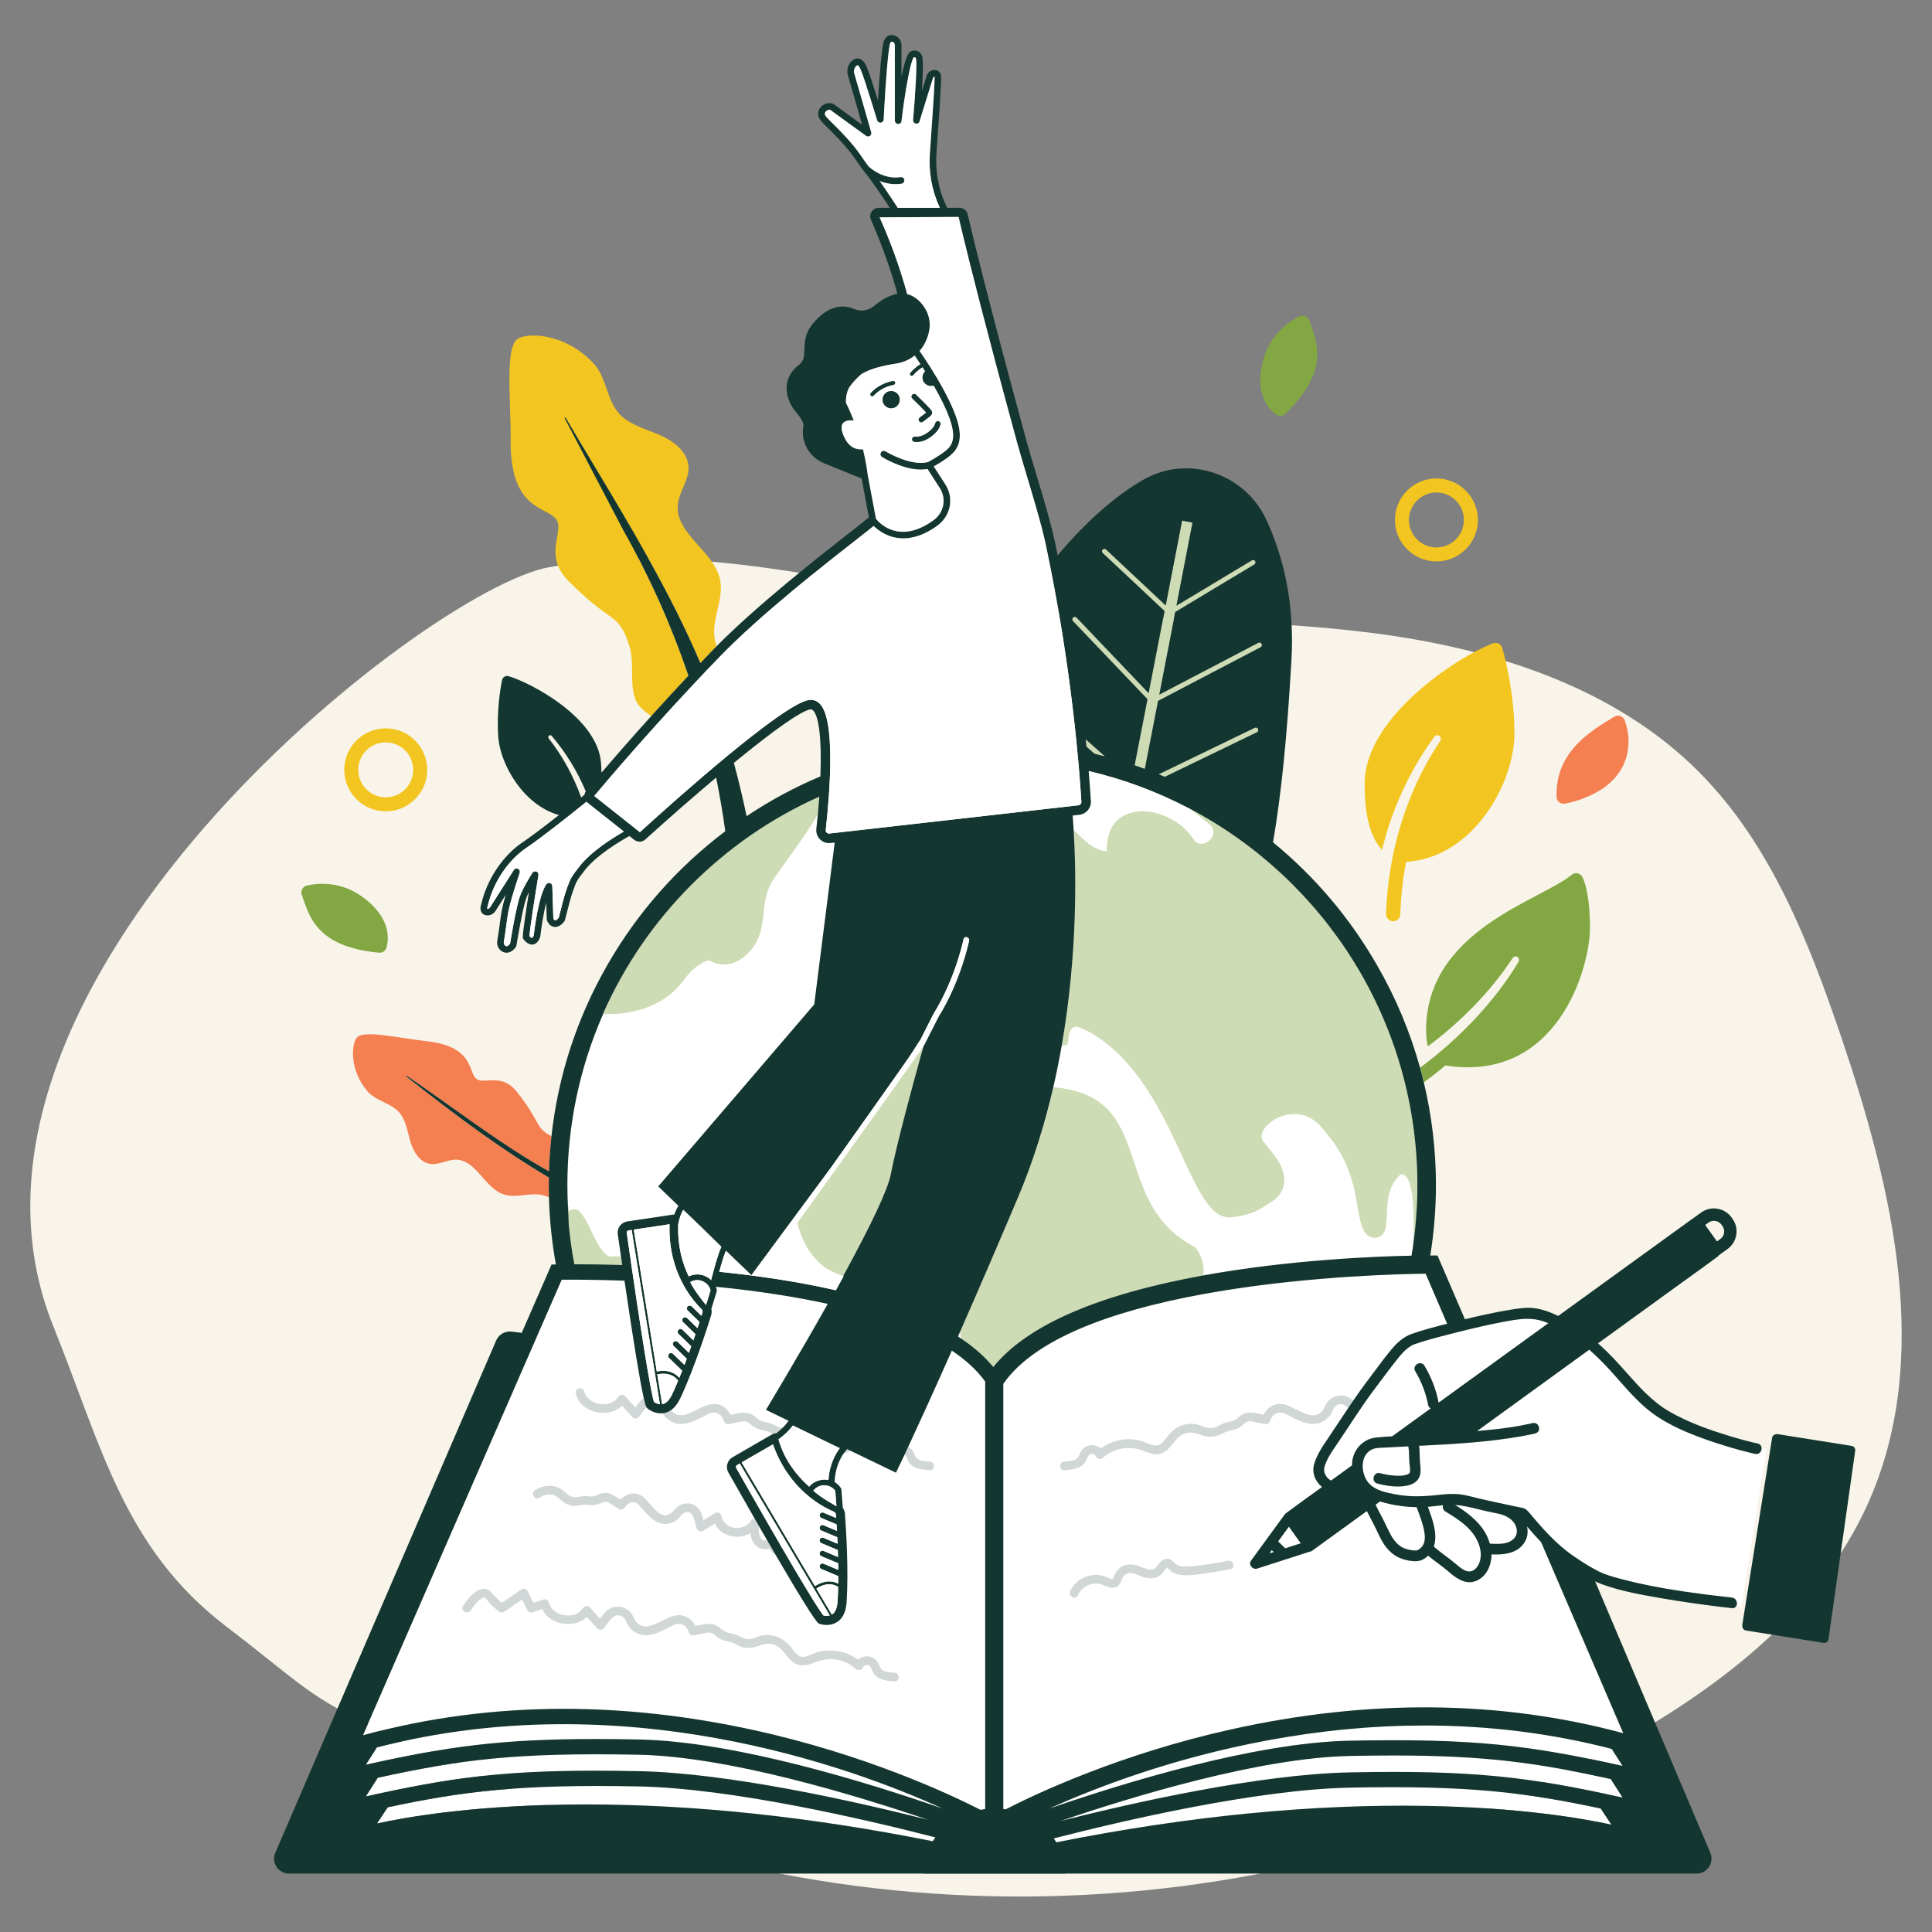 <?xml version="1.0" encoding="UTF-8"?> <svg xmlns="http://www.w3.org/2000/svg" id="Calque_1" data-name="Calque 1" viewBox="0 0 1080 1080"><rect x="0" y="0" width="1080" height="1080" fill="#808080" stroke="none"/><defs><style> .cls-1 { fill: #f8f4e9; } .cls-1, .cls-2, .cls-3, .cls-4, .cls-5, .cls-6, .cls-7, .cls-8, .cls-9 { stroke-width: 0px; } .cls-2 { fill: #143630; } .cls-3 { fill: none; } .cls-4 { fill: #83a843; } .cls-5 { fill: #d0d7d6; } .cls-6 { fill: #f3c520; } .cls-7 { fill: #fff; } .cls-8 { fill: #cddcb4; } .cls-9 { fill: #f47f51; } </style></defs><path class="cls-1" d="M255.26,984.77c202.44,105.33,458.38,99.93,656.21-13.83,54.28-31.21,106.11-72.22,132.14-129.16,37.29-81.56,14.48-177.07-14.33-261.99-18.18-53.58-39.61-108.13-79.53-148.24-47.33-47.56-115.18-69.01-181.73-77.6-66.54-8.6-134.12-6.03-200.74-14.01-87.02-10.42-174.37-38.78-260.55-22.83-69.26,12.82-353.23,235.06-276.86,424.47,26.86,66.61,39.28,123.79,96.34,167.42,47.86,36.59,47.68,42.18,103.83,65.18l25.22,10.6Z"></path><g><path class="cls-3" d="M417.35,456.24c13.02-8.7,26.9-16.17,41.25-22.23.79-20.31-.74-33.78-4.19-36.97-.49-.44-.95-.58-1.53-.47-5.29.99-20.03,11.33-42.64,29.89,2.81,10.57,5.13,20.32,7.11,29.78Z"></path><path class="cls-3" d="M509.49,594.43l-.02.03v-.02s.02-.01.02-.01Z"></path><polygon class="cls-3" points="954.7 699.42 954.7 699.42 954.7 699.42 954.7 699.42 954.7 699.42"></polygon><path class="cls-3" d="M215.63,445.72c8.47,0,15.36-6.89,15.36-15.36s-6.89-15.36-15.36-15.36-15.36,6.89-15.36,15.36,6.89,15.36,15.36,15.36Z"></path><polygon class="cls-3" points="954 698.45 954 698.45 954 698.45 954 698.45"></polygon><rect class="cls-3" x="840.79" y="764.65" width="0" height="0" transform="translate(-294.43 818.48) rotate(-45)"></rect><path class="cls-3" d="M802.97,306.02c8.47,0,15.36-6.89,15.36-15.36s-6.89-15.36-15.36-15.36-15.36,6.89-15.36,15.36,6.89,15.36,15.36,15.36Z"></path><polygon class="cls-3" points="932.07 703.39 932.07 703.39 932.07 703.39 932.07 703.39"></polygon><path class="cls-3" d="M308.4,411.37c-.19-.22-.45-.36-.74-.38-.29-.02-.57.07-.79.26-.45.38-.51,1.04-.15,1.51h0c7.65,9.72,13.76,20.84,18.17,33.06.81-.65,1.44-1.16,1.84-1.48.1-.69.35-1.33.75-1.92-4.75-11.31-11.16-21.75-19.06-31.03Z"></path><polygon class="cls-3" points="846.42 777.92 846.42 777.92 846.42 777.92 846.42 777.92"></polygon><path class="cls-3" d="M961.65,692.64c2.34-1.68,2.88-4.96,1.2-7.3l-.5-.69c-.99-1.38-2.54-2.18-4.26-2.18-1.1,0-2.15.34-3.04.98l-1.84,1.32,6.6,9.19,1.84-1.32Z"></path><path class="cls-8" d="M703.29,408.56c.12-.35.1-.72-.06-1.05-.32-.66-1.14-.94-1.81-.62l-53.63,25.95c1.12.45,2.25.91,3.36,1.38l51.45-24.9c.33-.15.57-.43.69-.77Z"></path><path class="cls-8" d="M601.75,345.26c-.51-.52-1.38-.54-1.92-.04-.26.25-.41.59-.42.95,0,.36.12.71.37.97l41.68,43.7-.03.13c-2.56,13.16-5.03,25.85-7.17,36.8,1.82.62,3.67,1.28,5.65,2,2.19-11.2,4.74-24.3,7.38-37.88l.02-.12,57.33-30c.32-.17.56-.45.67-.79.11-.35.07-.71-.1-1.03-.17-.32-.45-.56-.8-.67-.35-.11-.71-.08-1.03.08l-55.41,28.99.1-.51c3-15.44,6.08-31.31,8.84-45.6l.02-.11.1-.06,44.14-26.52c.64-.38.85-1.22.47-1.87-.2-.32-.51-.55-.87-.63-.34-.08-.69-.02-.99.17l-42.15,25.32.11-.55c4.75-24.54,8.41-43.53,8.86-45.88l-5.82-1.13c-.46,2.39-4.23,21.92-9.08,47l-.09.44-.33-.31-33.03-30.97c-.27-.25-.61-.38-1.01-.36-.35.02-.67.17-.9.43-.25.27-.39.61-.38.97,0,.36.16.7.43.96l34.6,32.45-.03.14c-2.76,14.24-5.82,30.03-8.8,45.36l-.09.48-.33-.35-40.02-41.96Z"></path><path class="cls-8" d="M607.36,417.36l4.46,3.96c1.85.44,3.73.91,5.72,1.43l-10.58-9.39c.14,1.36.27,2.69.4,4Z"></path><path class="cls-9" d="M306.82,658.84v-.56c-26.43-15.61-51.02-33.88-79.78-56.52l.29-.4c7.3,4.92,15.3,10.61,23.78,16.64,18.22,12.95,38.87,27.63,55.79,36.77.2-6.46.66-13.04,1.38-19.54,0-.03,0-.06.01-.1-9.54-4.93-5.55-7.5-19.53-25-7.44-9.32-15.85-5.06-20.89-6.31-7.36-1.84,0-18.53-29.61-21.81-15.56-1.72-35.58-6.65-39.01-1.68-3.01,4.35-3.61,18.4,6.26,29.8,4.89,5.65,13.94,6.55,18.35,12.58,3.35,4.58,4.03,10.51,5.71,15.94s5.21,11.1,10.82,11.97c4.91.76,9.65-2.47,14.61-2.37,11.29.23,15.94,16.02,26.69,19.47,6.96,2.24,14.67-1.33,21.77.39,1.17.28,2.3.71,3.4,1.19-.07-2.43-.1-4.66-.1-6.8,0-1.22.02-2.43.04-3.65Z"></path><path class="cls-6" d="M384.85,377.75c-9.59-28.2-21.87-55.64-36.51-81.59-.07-.13-32.39-61.92-32.72-62.54l.44-.24c4.98,8.47,10.22,17.21,15.29,25.67,21.51,35.89,43.76,73,60.18,111.64,2.25-2.36,4.53-4.74,6.84-7.13.68-.7,1.36-1.4,2.06-2.11.03-.03.07-.07.1-.1-.52-1.73-.96-3.48-1.17-5.28-1.26-10.63,5.27-21.23,3.23-31.74-3.15-16.24-25.31-25.76-23.68-42.23.72-7.25,6.23-13.58,5.99-20.85-.28-8.31-7.93-14.45-15.53-17.83-7.6-3.38-16.11-5.41-22.19-11.08-8.01-7.46-7.75-20.78-15.11-28.89-14.86-16.36-35.42-17.92-42.27-14.3-7.83,4.13-4.15,34.11-4.35,57.06-.38,43.65,25.18,35.85,26.57,46.88.95,7.54-6.71,19.04,5.55,31.49,24.7,25.09,28.01,17.09,34.2,36.29,3.12,9.67-.06,20.61,3.45,30.15,1.21,3.3,4.59,6.43,8.88,9.27,0,0,.02-.02.02-.03,6.95-7.7,13.93-15.27,20.73-22.51Z"></path><path class="cls-4" d="M211.86,532.57c1.94.18,3.71-1.05,4.22-2.93,1.46-5.44,2.06-17.07-13.65-28.41-11.93-8.61-24.31-7.66-30.84-6.23-1.13.25-2.1.98-2.65,2-.55,1.02-.64,2.23-.23,3.31,4.04,10.71,7.07,28.9,43.16,32.26Z"></path><path class="cls-9" d="M871.65,448.47c.92.73,2.12,1.02,3.27.78,10.38-2.12,35.45-9.87,35.45-35.16,0-4.15-1.08-8.31-2.12-11.33-.39-1.14-1.28-2.05-2.42-2.46-1.14-.41-2.4-.28-3.43.35-12.49,7.6-33.12,19.25-32.27,44.83.04,1.17.59,2.27,1.52,3Z"></path><path class="cls-4" d="M713.38,231.73c1.57,1.15,3.73.99,5.12-.36,26.01-25.23,16.98-41.31,13.41-52.19-.36-1.1-1.18-1.99-2.25-2.44-1.07-.45-2.28-.41-3.32.11-5.98,2.98-16.23,10-20.13,24.19-5.14,18.68,2.61,27.37,7.16,30.69Z"></path><path class="cls-4" d="M795.94,605.05c4.05-2.97,8.02-6.1,12.06-9.47,62.23,9.88,80.81-54,80.81-77.08,0-13.34-1.79-23.12-4.16-28.12-.53-1.12-1.56-1.93-2.77-2.19-1.21-.26-2.48.06-3.42.87-16.49,14.07-81.39,30.71-81.27,87.02,0,3.07.3,6.07.96,8.85,17.64-13.06,35.2-30.56,47.4-49.36.58-.92,1.8-1.19,2.71-.61.89.57,1.16,1.76.64,2.66-.18.3-.38.6-.56.9-12.03,19.94-31.26,41.18-54.51,58.31,0,.03.02.06.03.1.74,2.67,1.44,5.4,2.09,8.12Z"></path><path class="cls-6" d="M772.55,475.13c5.65-23.39,15.8-44.83,29.26-63.31.66-.9,1.92-1.1,2.82-.44.88.64,1.09,1.86.49,2.76-19.72,29.4-29.2,63.92-30.31,96.72-.07,2.2,1.65,4.04,3.85,4.12.04,0,.09,0,.14,0,2.14,0,3.91-1.7,3.98-3.85.34-10.02,1.44-20.13,3.12-28.49.06-.29.13-.58.19-.87,37.88-2.34,60.49-44.53,60.49-71.66,0-21.1-4.56-39.92-6.78-47.85-.3-1.08-1.05-1.99-2.06-2.49s-2.18-.56-3.23-.15c-20.17,7.83-71.66,41.4-71.66,78.4,0,8.97.7,18.23,3.45,26.11,1.45,4.15,3.48,7.89,6.26,11.02Z"></path><path class="cls-7" d="M317.49,674.9c.1-.09.24-.21.42-.37.16.9,0,1.56-.16,2.45,4.58-2.18,6.2-.83,9.84,5.39,2.85,4.71,9.09,22.06,15.05,19.94,1.48-.02,2.99.03,4.5.14-.61-4.24-1.21-8.44-1.8-12.56-.49-3.39,1.88-6.57,5.28-7.09l25.7-3.84c.2-.02.4-.02.61,0,.63-1.85,1.42-3.49,2.35-4.88l-11.31-10.87.15-.18,87.04-101.55,11.45-90.5-2.34.27c-2.2.26-4.31-.5-5.87-2.05-1.56-1.55-2.31-3.68-2.06-5.85.3-2.73.58-5.51.84-8.27-6.07,10.89-16.91,25.08-24.15,35.38-10.8,15.38-.93,30.86-17.07,44.34-10.09,8.43-19.76,1.92-19.76,1.92,0,0-7.33,1.88-13.5,10.54-14.23,19.97-39.09,19.92-45.57,19.54v.09c-13.25,30.26-19.96,62.42-19.96,95.6,0,4.07.11,8.25.33,12.41Z"></path><path class="cls-7" d="M535.54,747.11c.62.4,1.22.8,1.83,1.21-.27-1.3-.48-2.59-.66-3.87l-1.17,2.66Z"></path><path class="cls-7" d="M317.65,677.64c.02.27.04.54.05.81.02-.49.02-.99.05-1.48-.04.21-.07.43-.1.66Z"></path><path class="cls-7" d="M618.77,475.85c-.05-2.27-.35-12.12,6.38-17.83,12.15-9.76,33.33-2.39,42.01,11.13,4.7,7.09,15.69-2.17,9.18-8.19-.3-.33-6-4.8-10.98-8.76-.4-.21-.79-.42-1.19-.63-17.63-9.19-36.32-16.13-55.57-20.61.64,7.63,1.02,13.42,1.23,16.95.22,3.77-2.56,7.09-6.33,7.54l-3.85.44c.21,2.63.4,5.35.57,8.08,0,.07,0,.14.01.21.24.18.48.35.72.54,3.55,3.15,9.93,11.02,17.83,11.13Z"></path><path class="cls-7" d="M782.8,656.55c-9.41,8.75-6.57,20.69-8.19,29.69-1.24,6.92-8.78,7.38-11.91,2.25-3.45-5.64-3.94-18.83-6.81-28.24-4.82-15.83-10.82-22.36-16.73-29.61-15.39-18.87-40.71.99-32.23,8.23,4.04,5.61,8.14,9.28,9.98,15.26,1.69,4.7,2.05,11.42-5.11,17.06-9.3,5.89-11.6,7.7-23.21,9.26-24.38,3.28-30.04-74.66-79.08-103.3-6.76-3.21-9.76-5.59-11.84.8-.4,1.22-.52,2.51-.52,3.79,0,2.5-1.55,2.99-3.59,2.48-1.39,7.95-2.99,15.88-4.77,23.57,59.05,4.78,30.66,64.45,79.48,89.53,3.99,5.44,5.07,10.68,4.3,15.65,48.85-8.88,97.57-10.68,116.47-11.05.21-1.26.45-2.73.68-4.23.12-.81.23-1.61.34-2.42.6-17.43.33-40.2-7.26-38.73Z"></path><path class="cls-8" d="M327.59,682.37c-3.64-6.23-5.25-7.57-9.84-5.39.15-.88.32-1.54.16-2.45-.18.16-.32.27-.42.37,0,.09,0,.18.01.26v.06s-.03.06-.03.06c-.03.06,0,.18.05.42v.06c.05.63.09,1.25.13,1.87.03-.24.06-.46.1-.66-.02.49-.03.98-.05,1.48.03.4.05.81.08,1.21-.01.85.02,1.76.1,2.72v.02c0,.56.02,1.13.03,1.7v.16c.69,7.51,1.75,15.08,3.14,22.47.56,0,1.15,0,1.77,0,5.92,0,14.56.08,24.99.41l-.67-4.65s0-.03,0-.05c-1.51-.11-3.02-.16-4.5-.14-5.96,2.12-12.2-15.23-15.05-19.94Z"></path><path class="cls-8" d="M665.35,452.2c4.98,3.96,10.68,8.43,10.98,8.76,6.51,6.02-4.48,15.27-9.18,8.19-8.68-13.52-29.86-20.9-42.01-11.13-6.72,5.71-6.43,15.57-6.38,17.83-7.89-.11-14.28-7.98-17.83-11.13-.24-.19-.48-.36-.72-.54,1.37,22.9,2.31,68.74-6.65,120.03,0,0,0,0,0,.01,2.03.51,3.58.02,3.59-2.48,0-1.28.12-2.57.52-3.79,2.08-6.39,5.08-4.01,11.84-.8,49.04,28.65,54.7,106.59,79.08,103.3,11.6-1.56,13.91-3.37,23.21-9.26,7.16-5.64,6.81-12.36,5.11-17.06-1.84-5.98-5.94-9.65-9.98-15.26-8.47-7.24,16.85-27.1,32.23-8.23,5.91,7.25,11.91,13.79,16.73,29.61,2.87,9.41,3.36,22.6,6.81,28.24,3.14,5.12,10.67,4.67,11.91-2.25,1.61-9-1.22-20.95,8.19-29.69,7.6-1.47,7.86,21.3,7.26,38.73,1.5-10.85,2.28-21.87,2.28-32.8,0-44.24-12.29-87.43-35.55-124.92-22.38-36.07-53.98-65.55-91.44-85.36Z"></path><path class="cls-8" d="M668.27,697.33c-48.82-25.09-20.43-84.75-79.48-89.53,0,.01,0,.02,0,.03-5.05,21.85-11.65,42.49-19.63,61.34-11.2,26.47-22.07,51.68-32.29,74.92l-.16.36c.17,1.28.39,2.57.66,3.87.07.05.14.09.21.14,7.12,4.83,13.07,10.12,17.69,15.73,18.66-23.2,58.11-40.42,117.23-51.18.03,0,.05,0,.08-.01.77-4.97-.31-10.21-4.3-15.65Z"></path><path class="cls-8" d="M509.48,594.44v.02c-18.14,25.67-63.86,89.19-63.86,89.19,2.45,9.53,7.01,18.45,15.02,24.53,2.15,1.59,5.95,3.54,10.67,5.14,0-.01.01-.02.02-.04,16.02-29.32,24.96-48.42,26.57-56.74,3.17-16.42,12.13-49.44,17.18-67.66.41-1.48.8-2.87,1.17-4.19-.97,1.48-3.39,4.95-6.77,9.74h0Z"></path><path class="cls-8" d="M382.7,547.25c6.17-8.66,13.5-10.54,13.5-10.54,0,0,9.67,6.51,19.76-1.92,16.14-13.48,6.26-28.96,17.07-44.34,7.24-10.3,18.08-24.49,24.15-35.38.02-.19.04-.37.05-.56.29-3.18.54-6.26.75-9.17-26.73,11.94-50.82,28.56-71.6,49.4-20.8,20.86-37.35,45.01-49.22,71.81l-.03.24c6.48.38,31.34.42,45.57-19.54Z"></path><path class="cls-7" d="M315.11,955.22c34.48,0,69.85,3.94,105.91,11.81,62.4,13.63,109.62,35.73,127.1,44.65.89-.18,1.76-.33,2.6-.44v-238.98c-4.49-6.22-10.77-12.04-18.65-17.29-11.16,25.19-19.41,43.14-24.38,53.78,0,0,0,.01-.01.02,1.01.55,1.91,1.34,2.61,2.42.94,1.45,1.1,3.27,2.59,4.33,1.85,1.32,4.66,1.35,6.82,1.49,3.09.2,3.1,5.02,0,4.82-3.89-.25-8.42-.62-11.15-3.79-1.16-1.34-1.39-3.2-2.47-4.49-.14-.17-.28-.3-.43-.41-3.07,6.53-4.67,9.82-4.69,9.86l-.11.22-.22-.11-24.97-12.06c-.57.2-1.14.4-1.71.62-.77.3-1.54.54-2.31.74-.06.08-.11.16-.17.24-1.73,2.55-4.67,7.97-4.93,15.77,1.35.82,2.49,1.89,3.38,3.2l.03.05c.06.1.17.28.2.33.11.22.17.45.19.69l.79,10.2c.71,1.03,1.13,2.24,1.21,3.48.66,8.91,2.06,31.56.92,49.26-.34,5.21-2.08,8.9-5.17,10.97-1.69,1.14-3.7,1.72-5.98,1.72-1.28,0-2.63-.19-3.81-.55-.35-.12-.62-.27-.87-.47-1.98-1.59-9.94-14.31-23.66-37.82-.07-.13-.15-.26-.23-.39-1.42-.81-2.64-2.01-3.4-3.48-2.15.74-4.69.44-6.69-.91-2.63-1.78-3.6-4.74-3.92-7.81-2.88,1.78-6.38,2.47-9.92,1.93-4.34-.67-8.17-3.36-10.04-7.23-2.2,1.37-4.41,2.75-6.61,4.12-1.4.87-3.05-.02-3.54-1.44-1-2.88-1.56-10.83-6.61-8.79-1.99.81-3.07,3.13-4.81,4.35-1.84,1.3-4.1,2.04-6.36,2.02-5.46-.04-9.45-4.89-12.76-8.67-1.5-1.71-2.84-3.74-5.41-3.46-1.88.2-3.17,1.46-4.23,2.91-.75,1.02-2.11,1.61-3.3.86-1.9-1.19-3.77-2.46-5.71-3.59-2.16-1.26-3.56.08-5.6.81-2.43.87-4.65.49-7.13.36-2.59-.13-4.93.98-7.57.58-2.43-.36-4.61-1.51-6.42-3.17-1.62-1.49-3.12-2.76-5.39-3.08-2.39-.34-4.63.45-6.61,1.73-2.62,1.69-5.03-2.48-2.43-4.16,4.38-2.83,10.06-3.35,14.62-.58,2.06,1.25,3.44,3.41,5.76,4.23,2.69.94,5.3-.49,8.04-.37,1.31.06,2.55.38,3.87.26,1.41-.13,2.38-.77,3.64-1.31,2.47-1.05,5.13-.92,7.47.41,1.45.82,2.85,1.74,4.25,2.65,3.05-3.02,7.24-4.61,11.49-2.32,2.78,1.5,4.59,4.5,6.77,6.71,1.96,1.97,4.09,4.6,7.15,4.35,3.01-.25,4.15-2.5,6.16-4.3,1.81-1.62,4.23-2.52,6.67-2.28,2.44.24,4.62,1.52,6.03,3.52,1.19,1.69,1.7,3.81,2.2,5.9,2.16-1.34,4.31-2.69,6.47-4.03,1.24-.77,3.26-.08,3.54,1.44,1.46,7.84,12.47,9.3,16.58,2.76.47-.75,1.28-1.09,2.08-1.1-4.51-7.85-9.46-16.54-14.72-25.82-1.69-3-.64-6.83,2.33-8.53l22.49-12.99s.03-.02.05-.02c-.91-.48-1.8-.99-2.78-1.36-1.92-.72-3.96-.81-5.87-1.6-1.61-.67-2.85-1.56-4.11-2.74-1.99-1.87-3.95-1.43-6.31-.94-1.77.36-3.54.72-5.31,1.09-1.35.28-2.52-.39-2.96-1.68-.68-1.97-1.68-3.57-3.73-4.35-2.71-1.03-4.82.34-7.18,1.53-5.04,2.53-11.16,5.92-16.9,3.83-2.51-.91-4.64-2.56-6.1-4.8-.11-.17-.21-.35-.3-.53-.04,0-.07,0-.11.01-.34.03-.65.05-.93.05-4.18,0-7.36-2.63-7.5-2.74-.2-.17-.38-.39-.53-.62-1.71,1.67-3.12,4.07-4.43,5.55-.83.94-2.57.93-3.41,0-1.94-2.15-3.88-4.3-5.83-6.45-7.7,7.33-23.05,4.15-25.85-6.78-.77-3.01,3.88-4.28,4.65-1.28,2,7.81,14.65,10.09,19.06,3.18.8-1.24,2.7-1.69,3.79-.49,1.92,2.13,3.85,4.26,5.77,6.39,1.27-1.73,2.5-3.55,4.17-4.82.18-.14.37-.26.56-.38,0-.03-.01-.06-.02-.1-2.13-9.49-5.75-31.59-10.76-65.67-16.41-.6-28.98-.59-35.11-.54l-111.12,254.71c36.09-9.89,73.61-14.83,112.25-14.83ZM268.11,888.7c3.21-1.36,5.41.01,7.51,2.42,1.49,1.71,3.19,3.48,4.96,4.9l11.01-7.58c1.02-.7,2.75-.24,3.3.86,1.1,2.24,2.2,4.48,3.3,6.73,1.91-.63,3.82-1.26,5.73-1.89,1.22-.4,2.65.47,2.96,1.68,2,7.81,14.65,10.09,19.06,3.18.8-1.24,2.7-1.69,3.79-.49,1.92,2.13,3.85,4.26,5.77,6.39,1.27-1.73,2.5-3.55,4.17-4.82,1.76-1.33,3.98-2.04,6.2-1.92,2.02.11,3.94.81,5.53,2.07,1.67,1.31,2.38,2.93,3.26,4.79.95,2.02,2.68,3.52,4.86,4.05,2.49.61,4.75-.39,7.03-1.31,4.81-1.94,9.4-5.73,14.85-4.68,3.5.67,5.89,2.95,7.4,5.89,4.62-1.09,9.62-2.37,13.58.94,1.61,1.35,2.85,2.4,4.98,2.9,1.85.44,3.59.71,5.33,1.56,1.99.98,3.62,2,5.93,1.97,1.88-.02,3.43-.74,5.14-1.39,6.76-2.57,13.69.13,18.13,5.47,1.59,1.91,3.47,5.13,5.99,5.7,2.14.48,4.53-.82,6.46-1.57,1.76-.69,3.52-1.25,5.39-1.56,7.08-1.15,14.28.59,20.01,4.76,3.16-2.81,8.41-2.44,10.94,1.48.94,1.45,1.1,3.27,2.59,4.33,1.85,1.32,4.66,1.35,6.82,1.49,3.09.2,3.1,5.02,0,4.82-3.89-.25-8.42-.62-11.15-3.79-1.16-1.34-1.39-3.2-2.47-4.49-1.39-1.67-3.39-.91-4.24.78-.73,1.46-2.7,1.46-3.79.49-3.18-2.85-7.2-4.68-11.43-5.25-4.53-.61-8.5.48-12.67,2.1-3.96,1.53-7.98,1.98-11.43-.92-1.76-1.48-3.17-3.45-4.64-5.22-1.96-2.36-4.27-4.16-7.38-4.66-3.75-.6-6.51,1.48-10.04,2.04-1.99.32-4.03.26-5.98-.28-1.89-.52-3.41-1.71-5.21-2.39-1.92-.72-3.96-.81-5.87-1.6-1.61-.67-2.85-1.56-4.11-2.74-1.99-1.87-3.95-1.43-6.31-.94l-5.31,1.09c-1.35.28-2.52-.39-2.96-1.68-.68-1.97-1.68-3.57-3.73-4.35-2.71-1.03-4.82.34-7.18,1.53-5.04,2.53-11.16,5.92-16.9,3.83-2.51-.91-4.64-2.56-6.1-4.8-1.16-1.78-1.37-3.98-3.39-5.07-4.91-2.65-7.83,3.87-10.41,6.78-.83.94-2.57.93-3.41,0-1.94-2.15-3.88-4.3-5.83-6.45-7.11,6.76-20.73,4.57-24.98-4.4-1.84.61-3.67,1.21-5.51,1.82-.95.31-2.28-.2-2.72-1.11-1-2.04-2-4.07-3-6.11-3.38,2.32-6.75,4.65-10.13,6.97-.66.45-1.78.45-2.43,0-1.8-1.24-3.46-2.74-5.01-4.28-1.09-1.09-2.29-3.09-3.52-3.85.02.02-.14-.02-.34.02.09-.02-.45.16-.62.25-2.81,1.39-5.05,4.43-6.75,7-1.7,2.58-5.88.16-4.16-2.43,2.27-3.44,5.31-7.41,9.2-9.06Z"></path><polygon class="cls-7" points="739.4 855.49 739.4 855.49 739.4 855.49 739.4 855.49"></polygon><polygon class="cls-7" points="763.37 838.14 763.37 838.14 763.37 838.14 763.37 838.14"></polygon><path class="cls-7" d="M857.04,857.29c-1.08-1.21-2.21-2.51-3.46-3.97.73,3.45.13,6.76-1.75,9.4-4.17,5.87-11.47,6.45-18.13,6.21v.08c0,.29.02.58,0,.87-.24,5.16-2.8,11.94-9.2,14.07-5.73,1.92-10.78-1.89-15.05-5.6-1.91-1.65-3.96-3.19-5.95-4.67-1.74-1.3-3.54-2.64-5.24-4.06l-.06.06c-.2.2-.4.41-.64.61-2.06,1.71-3.98,2.44-6.41,2.44h-.04c-2.17,0-4.53-.4-7-1.18-4.75-1.49-8.69-4.95-11.71-10.27-.89-1.57-1.67-3.24-2.42-4.85-.51-1.09-1.04-2.22-1.6-3.31-.53-1.03-1.07-2.05-1.6-3.08-.92-1.74-1.86-3.54-2.74-5.34l-30.58,22.17c-.45.33-.94.51-1.44.54l-3.09,1-26.31,8.46c-1.14.37-2.5-.15-3.3-1.27-.73-1.01-.77-2.2-.11-3.1l18.72-25.66s.05-.07.08-.1l.04-.05c.25-.39.56-.71.92-.92l.36-.26c6.24-4.63,12.65-9.23,18.85-13.69l.78-.56c-4.04-3.32-5.73-8.2-4.4-12.81,1.49-5.16,4.62-9.78,7.64-14.24l.18-.27c2.09-3.09,4.19-6.25,6.21-9.31,1.66-2.5,3.31-5,4.98-7.48.01-.02.02-.03.03-.05-1.79-1.9-3.9-3.1-6.54-1.5-1.93,1.17-2.15,3.44-3.36,5.17-1.48,2.13-3.51,3.7-5.95,4.58-5.83,2.12-12.13-1.4-17.23-3.99-2.33-1.18-4.45-2.4-7.09-1.28-1.91.81-2.85,2.4-3.49,4.27-.45,1.3-1.63,1.96-2.96,1.68-2-.41-3.99-.82-5.99-1.22-.92-.19-1.88-.48-2.82-.37-2.07.24-3.16,2.04-4.78,3.1-1.69,1.11-3.63,1.71-5.6,2.09-2,.39-3.47,1.21-5.27,2.09-3.45,1.69-7.54,1.83-11.12.45-3.35-1.29-6.5-2.03-9.96-.5-2.48,1.1-4.06,3.12-5.74,5.13-1.76,2.12-3.48,4.43-6.11,5.52-4.09,1.69-7.92-.42-11.75-1.75-7.24-2.52-15.56-.86-21.27,4.25-1.08.97-3.06.97-3.79-.49-.83-1.67-2.86-2.47-4.24-.78-1.07,1.32-1.31,3.15-2.47,4.49-2.73,3.16-7.26,3.54-11.15,3.79-3.1.2-3.08-4.62,0-4.82,2.16-.14,4.96-.16,6.82-1.49,1.49-1.06,1.65-2.87,2.59-4.33,2.53-3.93,7.78-4.3,10.94-1.48,6.54-4.75,15.15-6.47,22.97-4.09,3.71,1.13,7.95,4.27,11.32.92,1.56-1.55,2.85-3.38,4.28-5.04,2.32-2.68,5.48-4.64,9-5.28,1.96-.36,3.9-.37,5.86-.02,1.62.29,3.03,1.01,4.57,1.54,2,.69,4.19.77,6.2.05,2.02-.73,3.7-2.04,5.83-2.58,1.94-.48,3.96-.62,5.65-1.84,1.47-1.07,2.52-2.36,4.27-3.08,3.34-1.36,7.4-.26,11,.62,1.84-3.52,4.96-5.98,9.27-6.1,2.53-.07,4.62.91,6.8,2.05,2.77,1.44,5.62,2.73,8.57,3.77,2.18.77,4.38.82,6.44-.35,2-1.13,2.72-2.84,3.64-4.81,1.7-3.64,5.71-5.77,9.68-5.31,2.45.28,4.2,1.43,5.69,2.93,2.79-4.07,5.16-7.39,7.47-10.45,1.23-1.64,2.46-3.29,3.69-4.94,3.23-4.36,6.58-8.87,10.08-13.11,3.83-4.65,7.47-7.47,11.44-8.89,6.38-2.27,13.09-3.97,19.57-5.62l.35-.09-12.04-27.99c-13.94.16-62.44,1.31-112.76,9.42-29,4.67-53.71,10.89-73.42,18.46-24.05,9.24-40.83,20.58-49.9,33.72v237.64c.44.06.87.13,1.31.2,17.28-8.88,64.02-30.92,126.16-44.74,76.74-17.07,150.44-16.34,219.04,2.16l-45.93-106.82c-1.58-1.65-3.02-3.21-4.39-4.75ZM687.74,877.15c-4.57.93-9.16,1.7-13.78,2.31-4.17.55-8.59,1.34-12.8,1.03-3.31-.24-6.12-1.35-8.33-3.88-.47-.53-.15-.5-.62-.2-.48.3-.86,1-1.2,1.43-.87,1.14-1.72,2.31-2.94,3.11-2.54,1.69-5.86,1.51-8.67.66-3.1-.93-6.9-3.58-10.08-1.63-2.66,1.62-2.13,5.28-4.83,6.9-2.92,1.75-5.85-.23-8.62-1.16-5.31-1.77-11.2,1.17-13.42,6.16-1.26,2.83-5.41.38-4.16-2.43,2.7-6.08,9.66-9.74,16.2-8.94,1.7.21,3.18.73,4.74,1.4.65.28,1.45.74,2.17.79.73.04.71-.03.97-.73,1.13-3.07,2.7-5.51,5.87-6.8,3.64-1.48,7.19-.18,10.64,1.15,1.53.59,3.2,1.24,4.88,1.1,1.47-.12,2.23-.91,3.1-2.02,1.67-2.14,3.6-4.73,6.72-3.9,1.8.48,2.52,1.93,3.89,2.97,1.21.92,2.82,1.16,4.3,1.22,3.93.16,7.99-.51,11.88-1.02,4.3-.57,8.57-1.31,12.82-2.18,3.03-.62,4.32,4.03,1.28,4.65Z"></path><polygon class="cls-7" points="727.12 862.72 720.51 853.43 714.49 861.68 718.46 865.51 727.12 862.72"></polygon><polygon class="cls-7" points="712 867.59 710.93 866.56 709.62 868.35 712 867.59"></polygon><polygon class="cls-7" points="732.55 860.48 732.55 860.48 732.55 860.48 732.55 860.48 732.55 860.48"></polygon><path class="cls-7" d="M907.07,1004.89l-6.66-10.44c-40.83-8.92-69.38-13.13-121.63-13.13-7.55,0-15.59.09-24.24.26-50.12,1.02-120.56,22.34-161.67,36.33,41.01-10.35,111.19-26.12,161.5-27.15,69.27-1.39,100.38,2.5,152.7,14.12Z"></path><path class="cls-7" d="M907.07,987.17l-6.07-9.51c-33.65-8.73-68.64-13.1-104.65-13.1-28.86,0-58.38,2.8-88.4,8.42-51.73,9.68-93.97,25.62-121.6,38.07,41.91-14.5,114.86-36.92,168.02-38.01,69.35-1.38,100.44,2.5,152.7,14.12Z"></path><path class="cls-7" d="M204.49,986.5c45.61-10.14,75.1-14.38,128.29-14.38,7.61,0,15.71.09,24.4.26,53.76,1.1,127.56,23.92,169.88,38.65-52.65-23.91-179.19-69.64-316.4-34.22l-6.18,9.69Z"></path><path class="cls-7" d="M798.03,1009.51c51.64.94,86.36,6.92,102.78,10.5l-6.02-9.06c-42.11-8.97-73.87-13-140.25-11.65-51.98,1.06-125.83,18.2-165.47,28.39.49.67.97,1.39,1.45,2.17,73.46-14.68,143.28-21.53,207.51-20.35Z"></path><path class="cls-7" d="M357.18,990.09c50.31,1.03,120.55,16.82,161.58,27.18-41.12-14-111.61-35.33-161.75-36.36-68.64-1.34-99.24,2.69-145.87,12.87l-6.66,10.45c45.68-10.15,75.18-14.41,127.93-14.41,7.72,0,15.93.09,24.76.27Z"></path><path class="cls-7" d="M327.72,1008.7c60.39,0,125.46,6.91,193.69,20.57.47-.72.97-1.44,1.51-2.14-39.75-10.23-113.8-27.44-165.9-28.5-66.53-1.31-98.26,2.72-140.25,11.67l-6.01,9.05c16.44-3.58,51.19-9.57,102.88-10.51,4.67-.08,9.37-.13,14.09-.13Z"></path><path class="cls-7" d="M838.63,846.39c-.92-.2-1.86-.4-2.8-.6-1.82-.38-3.63-.77-5.45-1.17-1.45-.32-2.92-.68-4.34-1.03-4.11-1-8.35-2.04-12.62-2.35,4.97,3.14,10.46,6.94,14.57,12.19,1.41,1.8,2.59,3.76,3.52,5.81.19.42.37.84.53,1.27.31.79.58,1.6.81,2.4.03,0,.06,0,.09,0,.01,0,.03,0,.04,0l.46.02c3.31.15,6.74.31,9.85-.89,2.48-.96,4.23-2.9,4.56-5.07.35-2.32-.51-4.83-2.31-6.71-1.69-1.77-3.95-3.03-6.91-3.87Z"></path><polygon class="cls-7" points="805.69 801.77 805.69 801.77 805.69 801.77 805.69 801.77"></polygon><path class="cls-7" d="M425.42,860c.81,1.14,2.29,1.55,3.36.93,0,0,0,0,0,0-1.51-2.6-3.04-5.25-4.58-7.93-.12,2.4-.12,5.12,1.21,7Z"></path><path class="cls-7" d="M379.15,791.02c2.49.61,4.75-.39,7.03-1.31,4.81-1.94,9.4-5.73,14.85-4.68,3.5.67,5.89,2.95,7.4,5.89,4.62-1.09,9.62-2.37,13.58.94,1.61,1.35,2.85,2.4,4.98,2.9,1.85.44,3.59.71,5.33,1.56,1.74.85,3.21,1.72,5.09,1.91.05-.05.1-.09.15-.14,1.28-1.26,2.39-2.56,3.3-3.87l-12.69-6.13.14-.23c.17-.28,17.31-28.59,34.41-59.01-18.5-4.06-39.53-7.28-62.52-9.56.2.53.35.99.45,1.44.07.32.1.83,0,1.15l-3,9.78c.28,1.22.23,2.5-.15,3.7-2.06,6.64-9.38,29.59-17.16,46.16-1.43,3.04-3.19,5.3-5.25,6.73.99,1.35,2.39,2.34,4.07,2.76Z"></path><path class="cls-6" d="M802.97,313.84c12.78,0,23.19-10.4,23.19-23.19s-10.4-23.19-23.19-23.19-23.19,10.4-23.19,23.19,10.4,23.19,23.19,23.19ZM802.97,275.3c8.47,0,15.36,6.89,15.36,15.36s-6.89,15.36-15.36,15.36-15.36-6.89-15.36-15.36,6.89-15.36,15.36-15.36Z"></path><path class="cls-6" d="M215.63,453.54c12.78,0,23.19-10.4,23.19-23.19s-10.4-23.19-23.19-23.19-23.19,10.4-23.19,23.19,10.4,23.19,23.19,23.19ZM215.63,414.99c8.47,0,15.36,6.89,15.36,15.36s-6.89,15.36-15.36,15.36-15.36-6.89-15.36-15.36,6.89-15.36,15.36-15.36Z"></path><path class="cls-5" d="M506.07,813.55c1.08,1.3,1.31,3.15,2.47,4.49,2.73,3.16,7.26,3.54,11.15,3.79,3.1.2,3.09-4.62,0-4.82-2.16-.14-4.96-.17-6.82-1.49-1.49-1.06-1.65-2.87-2.59-4.33-.69-1.08-1.6-1.87-2.61-2.42-.73,1.57-1.4,3.01-2.02,4.32,0,.02-.02.03-.02.05.15.12.29.25.43.41Z"></path><path class="cls-5" d="M475.65,811.05l-2.11-1.02c-.07.11-.14.2-.23.29-.08.08-.77.79-1.68,2.09.77-.2,1.54-.44,2.31-.74.57-.22,1.14-.42,1.71-.62Z"></path><path class="cls-5" d="M376.87,795.35c5.74,2.09,11.86-1.3,16.9-3.83,2.36-1.19,4.48-2.56,7.18-1.53,2.05.78,3.05,2.37,3.73,4.35.45,1.29,1.62,1.96,2.96,1.68,1.77-.36,3.54-.72,5.31-1.09,2.36-.48,4.33-.93,6.31.94,1.26,1.19,2.5,2.07,4.11,2.74,1.91.79,3.95.89,5.87,1.6.97.36,1.87.88,2.78,1.36.03-.02.07-.03.1-.05l.07-.03c.5-.24,1.07-.31,1.6-.2.9-.67,2.22-1.73,3.59-3.07-1.88-.19-3.35-1.06-5.09-1.91-1.74-.85-3.48-1.13-5.33-1.56-2.12-.5-3.37-1.55-4.98-2.9-3.95-3.31-8.95-2.02-13.58-.94-1.5-2.95-3.9-5.22-7.4-5.89-5.45-1.04-10.04,2.74-14.85,4.68-2.28.92-4.54,1.92-7.03,1.31-1.68-.41-3.08-1.4-4.07-2.76,0,0,0,0,0,0-1.12.78-2.32,1.31-3.56,1.59-.32.07-.67.13-1.05.16.1.18.19.36.3.53,1.46,2.24,3.6,3.89,6.1,4.8Z"></path><path class="cls-5" d="M355.15,786.84c-1.92-2.13-3.85-4.26-5.77-6.39-1.08-1.2-2.99-.76-3.79.49-4.41,6.9-17.06,4.63-19.06-3.18-.77-3-5.42-1.73-4.65,1.28,2.8,10.93,18.15,14.1,25.85,6.78,1.94,2.15,3.88,4.3,5.83,6.45.84.93,2.57.94,3.41,0,1.32-1.48,2.73-3.88,4.43-5.55-.01-.02-.03-.03-.04-.04-.4-.69-.88-2.32-1.49-5.03-.19.12-.38.24-.56.38-1.67,1.27-2.9,3.09-4.17,4.82Z"></path><path class="cls-5" d="M419.8,850.06c-4.11,6.54-15.12,5.08-16.58-2.76-.28-1.52-2.3-2.21-3.54-1.44-2.16,1.34-4.31,2.69-6.47,4.03-.5-2.08-1.01-4.2-2.2-5.9-1.41-2.01-3.59-3.28-6.03-3.52-2.44-.24-4.85.66-6.67,2.28-2.02,1.8-3.15,4.05-6.16,4.3-3.06.25-5.2-2.37-7.15-4.35-2.18-2.2-4-5.21-6.77-6.71-4.25-2.29-8.43-.7-11.49,2.32-1.4-.91-2.81-1.83-4.25-2.65-2.33-1.33-5-1.47-7.47-.41-1.27.54-2.23,1.18-3.64,1.31-1.32.12-2.56-.21-3.87-.26-2.73-.12-5.35,1.31-8.04.37-2.32-.81-3.71-2.97-5.76-4.23-4.56-2.77-10.24-2.26-14.62.58-2.6,1.68-.18,5.85,2.43,4.16,1.98-1.28,4.22-2.06,6.61-1.73,2.28.32,3.77,1.59,5.39,3.08,1.8,1.66,3.98,2.81,6.42,3.17,2.64.39,4.98-.71,7.57-.58,2.48.12,4.71.51,7.13-.36,2.04-.73,3.44-2.07,5.6-.81,1.94,1.13,3.81,2.39,5.71,3.59,1.19.74,2.55.16,3.3-.86,1.06-1.45,2.35-2.71,4.23-2.91,2.58-.28,3.91,1.75,5.41,3.46,3.31,3.77,7.3,8.62,12.76,8.67,2.26.02,4.52-.72,6.36-2.02,1.74-1.23,2.82-3.55,4.81-4.35,5.05-2.04,5.61,5.91,6.61,8.79.49,1.42,2.14,2.31,3.54,1.44,2.2-1.37,4.41-2.75,6.61-4.12,1.86,3.87,5.69,6.56,10.04,7.23,3.54.55,7.04-.14,9.92-1.93.32,3.08,1.29,6.04,3.92,7.81,2,1.35,4.53,1.65,6.69.91.76,1.47,1.98,2.67,3.4,3.48-1.55-2.66-3.14-5.39-4.75-8.18-1.07.62-2.55.21-3.36-.93-1.34-1.88-1.33-4.6-1.21-7-.07-.11-.13-.22-.19-.34l-2.06-3.59s-.04-.08-.07-.12c-.8,0-1.61.35-2.08,1.1Z"></path><path class="cls-5" d="M263.07,900.2c1.7-2.57,3.94-5.61,6.75-7,.18-.09.72-.27.62-.25.21-.04.37,0,.34-.02,1.23.76,2.43,2.76,3.52,3.85,1.54,1.55,3.2,3.04,5.01,4.28.66.45,1.78.45,2.43,0,3.38-2.32,6.75-4.65,10.13-6.97,1,2.04,2,4.07,3,6.11.45.91,1.77,1.42,2.72,1.11,1.84-.61,3.67-1.21,5.51-1.82,4.26,8.97,17.88,11.16,24.98,4.4,1.94,2.15,3.88,4.3,5.83,6.45.84.93,2.57.94,3.41,0,2.59-2.91,5.51-9.43,10.41-6.78,2.02,1.09,2.23,3.29,3.39,5.07,1.46,2.24,3.6,3.89,6.1,4.8,5.74,2.09,11.86-1.3,16.9-3.83,2.36-1.19,4.48-2.56,7.18-1.53,2.05.78,3.05,2.37,3.73,4.35.45,1.29,1.62,1.96,2.96,1.68l5.31-1.09c2.36-.48,4.33-.93,6.31.94,1.26,1.19,2.5,2.07,4.11,2.74,1.91.79,3.95.89,5.87,1.6,1.81.68,3.32,1.87,5.21,2.39,1.95.54,3.99.6,5.98.28,3.53-.56,6.3-2.64,10.04-2.04,3.11.5,5.42,2.3,7.38,4.66,1.47,1.77,2.88,3.74,4.64,5.22,3.45,2.9,7.48,2.45,11.43.92,4.18-1.62,8.15-2.71,12.67-2.1,4.23.57,8.26,2.4,11.43,5.25,1.08.97,3.06.97,3.79-.49.84-1.69,2.84-2.45,4.24-.78,1.08,1.3,1.31,3.15,2.47,4.49,2.73,3.16,7.26,3.54,11.15,3.79,3.1.2,3.09-4.62,0-4.82-2.16-.14-4.96-.17-6.82-1.49-1.49-1.06-1.65-2.87-2.59-4.33-2.53-3.92-7.78-4.3-10.94-1.48-5.74-4.18-12.94-5.92-20.01-4.76-1.87.3-3.63.87-5.39,1.56-1.93.76-4.32,2.06-6.46,1.57-2.52-.57-4.4-3.78-5.99-5.7-4.44-5.34-11.37-8.05-18.13-5.47-1.71.65-3.26,1.37-5.14,1.39-2.31.02-3.93-1-5.93-1.97-1.74-.85-3.48-1.13-5.33-1.56-2.12-.5-3.37-1.55-4.98-2.9-3.95-3.31-8.95-2.02-13.58-.94-1.5-2.95-3.9-5.22-7.4-5.89-5.45-1.04-10.04,2.74-14.85,4.68-2.28.92-4.54,1.92-7.03,1.31-2.19-.54-3.91-2.03-4.86-4.05-.87-1.86-1.59-3.48-3.26-4.79-1.59-1.25-3.5-1.96-5.53-2.07-2.21-.12-4.44.58-6.2,1.92-1.67,1.27-2.9,3.09-4.17,4.82-1.92-2.13-3.85-4.26-5.77-6.39-1.08-1.2-2.99-.76-3.79.49-4.41,6.9-17.06,4.63-19.06-3.18-.31-1.22-1.74-2.09-2.96-1.68-1.91.63-3.82,1.26-5.73,1.89-1.1-2.24-2.2-4.48-3.3-6.73-.54-1.11-2.28-1.56-3.3-.86l-11.01,7.58c-1.78-1.42-3.47-3.19-4.96-4.9-2.1-2.41-4.3-3.78-7.51-2.42-3.89,1.65-6.93,5.62-9.2,9.06-1.71,2.6,2.46,5.01,4.16,2.43Z"></path><path class="cls-5" d="M741,785.47c-.92,1.97-1.64,3.68-3.64,4.81-2.06,1.17-4.26,1.12-6.44.35-2.94-1.04-5.8-2.33-8.57-3.77-2.19-1.14-4.27-2.12-6.8-2.05-4.31.12-7.43,2.59-9.27,6.1-3.6-.88-7.66-1.98-11-.62-1.75.71-2.8,2.01-4.27,3.08-1.68,1.22-3.7,1.36-5.65,1.84-2.14.53-3.81,1.85-5.83,2.58-2.01.72-4.2.64-6.2-.05-1.54-.53-2.95-1.25-4.57-1.54-1.96-.35-3.91-.34-5.86.02-3.51.64-6.68,2.6-9,5.28-1.43,1.66-2.72,3.49-4.28,5.04-3.37,3.35-7.61.22-11.32-.92-7.82-2.39-16.44-.66-22.97,4.09-3.16-2.82-8.41-2.45-10.94,1.48-.94,1.45-1.1,3.26-2.59,4.33-1.86,1.32-4.65,1.35-6.82,1.49-3.08.2-3.1,5.02,0,4.82,3.89-.25,8.42-.62,11.15-3.79,1.16-1.35,1.4-3.17,2.47-4.49,1.38-1.69,3.4-.89,4.24.78.73,1.46,2.7,1.46,3.79.49,5.71-5.12,14.03-6.77,21.27-4.25,3.83,1.33,7.66,3.45,11.75,1.75,2.63-1.09,4.34-3.39,6.11-5.52,1.68-2.02,3.26-4.04,5.74-5.13,3.46-1.53,6.61-.79,9.96.5,3.58,1.38,7.67,1.25,11.12-.45,1.8-.88,3.27-1.7,5.27-2.09,1.97-.38,3.91-.98,5.6-2.09,1.62-1.06,2.71-2.86,4.78-3.1.95-.11,1.91.18,2.82.37,2,.41,3.99.82,5.99,1.22,1.34.27,2.52-.38,2.96-1.68.64-1.87,1.58-3.45,3.49-4.27,2.64-1.12,4.76.1,7.09,1.28,5.1,2.59,11.39,6.12,17.23,3.99,2.43-.89,4.47-2.45,5.95-4.58,1.21-1.74,1.43-4.01,3.36-5.17,2.64-1.6,4.75-.4,6.54,1.5.89-1.33,1.79-2.65,2.69-3.97,0-.01.02-.02.03-.04-1.49-1.5-3.24-2.65-5.69-2.93-3.96-.46-7.97,1.67-9.68,5.31Z"></path><path class="cls-7" d="M987.4,810.26l-2.63-.41c-.08,1.37-.98,2.57-2.19,2.9-.46.13-.96.14-1.48.02-.37-.08-.74-.17-1.11-.26-5.22-1.23-10.61-2.7-16.06-4.39-2.27-.7-4.3-1.36-6.22-2-1.33-.45-2.67-.91-4.01-1.38-11.49-4.05-19.81-7.94-26.97-12.62-4.02-2.62-7.88-5.85-12.17-10.16-2.97-2.99-5.74-6.09-8.32-9l-2.92-3.3c-.9-1.02-1.8-2.03-2.71-3.03l-.53-.58c-1.27-1.4-2.41-2.6-3.46-3.69-.35-.36-.71-.72-1.07-1.08l-.26-.26c-2.37-2.39-4.62-4.52-6.86-6.5l-62.72,45.48c2.55-.23,5.79-.53,9.04-.88,7.71-.82,13.89-1.77,19.45-3.01l.46-.1c.67-.15,1.35-.3,2.02-.46.55-.14,1.08-.13,1.57.01,1,.29,1.79,1.16,2.06,2.27.02.09.04.19.05.28.04.27.05.47.04.66-.01.27-.07.55-.16.82l-.02.06c-.05.13-.11.26-.18.38-.1.18-.19.3-.29.42-.02.02-.04.05-.07.07-.37.38-.81.64-1.34.78-.03.01-.05.02-.07.02-.43.11-.87.2-1.3.3l-.49.11c-1.67.38-3.17.68-4.57.94-4.71.86-9.55,1.6-14.83,2.26-7.58.95-15.72,1.68-25.61,2.32-1.23.08-2.46.15-3.7.23-4.87.29-9.83.54-14.5.78.29,1.89.35,3.83.4,5.7.04,1.33.08,2.7.2,4.05l.06.68c.31,3.21.63,6.54-1.89,9.11-2.11,2.16-5.11,2.75-7.49,3.03-4.15.48-9.05-.02-14.58-1.49-1.05-.28-1.78-.98-2.05-1.97-.29-1.08.04-2.35.83-3.14.71-.72,1.69-.96,2.74-.68.96.25,1.97.48,3.09.7,1.5.29,2.55.44,3.75.56,1.67.16,3.15.22,4.52.16.36-.01.73-.04,1.09-.07.03,0,.14-.02.27-.03.17-.02.37-.05.45-.06.63-.11,1.22-.25,1.78-.43.12-.04.24-.09.37-.13l.17-.1c.19-.12.39-.24.58-.33.08-.07.13-.12.19-.18.05-.05.1-.11.15-.17.07-.11.12-.2.17-.29.02-.13.05-.25.07-.36.05-.26.11-.5.12-.78.04-.8-.07-1.62-.18-2.41-.03-.24-.06-.47-.09-.71-.18-1.49-.21-3-.25-4.46-.04-1.95-.09-3.96-.49-5.9l-4.28.22c-2.91.15-5.81.29-8.72.46-.46.03-.93.04-1.41.06-2.05.07-4.16.15-5.92.99-5.67,2.74-6.31,10.25-3.65,15.93,3.13,6.68,10.91,8.08,17.77,9.31,7.85,1.41,15.3,1.04,24.08.05,3.48-.39,7.61-.71,11.9-.09,2.32.33,4.65.92,6.9,1.5,1.02.26,2.03.52,3.05.75,5.4,1.25,11.24,2.53,18.38,4.03,1.87.39,3.73.78,5.6,1.16,1.9.39,2.75,1.31,4.08,2.9.72.86,1.45,1.71,2.17,2.57,3.49,4.1,7.7,8.9,12.44,13.36,3.39,3.19,6.67,5.86,10.05,8.17,5.55,3.8,9.87,6.43,14,8.51,3.71,1.87,7.97,3.02,11.4,3.95,2.54.69,5.15,1.34,7.98,2.01,11.58,2.72,24.38,4.92,40.27,6.93,1.25.16,2.5.31,3.75.46,2.5.3,5,.59,7.49.88l1.79.2c.59.07,1.18.14,1.77.2.21.02.41.07.65.14,1.05.33,1.83,1.21,2.1,2.34.1.43.12.87.07,1.27,0,.04-.02.08-.02.12l2.4,1.63c.18-1.13.36-2.27.54-3.4,2.98-18.71,5.96-37.42,8.95-56.12,1.53-9.58,3.05-19.17,4.58-28.75Z"></path><path class="cls-7" d="M804.16,783.95s.02.09.02.14l61.34-44.42c-1.05-.42-1.95-.76-2.8-1.04-3.02-1.02-5.99-1.4-8.96-1.4-4.37,0-8.75.83-13.27,1.68l-.12.02c-6.81,1.29-13.94,2.87-22.46,4.98-2.08.52-4.16,1.04-6.24,1.57l-1.94.5c-6.25,1.6-12.71,3.25-18.86,5.41-.36.13-.72.26-1.08.4l-.13.07c-.31.17-.61.33-.91.52-3.11,1.89-5.58,4.73-7.78,7.52-3.44,4.37-6.84,8.9-10.12,13.29-.96,1.28-1.92,2.57-2.88,3.85-1.68,2.23-3.39,4.61-5.24,7.27-1.54,2.22-3.19,4.66-5.18,7.65-1.11,1.68-2.22,3.36-3.33,5.04-2.09,3.18-4.26,6.47-6.44,9.67l-.84,1.22c-2.66,3.88-5.41,7.89-6.61,12.29-.74,2.69.99,6.13,3.72,7.45l1.12-.8c.53-.38,1.06-.76,1.59-1.15l9-6.52c.02-1.3.12-2.36.31-3.32,1.3-6.55,6.47-11.45,12.88-12.21,3.27-.39,6.49-.57,9.23-.7l21.57-15.62c-.73-.4-1.23-1.04-1.37-1.77-1.32-6.78-3.75-13.18-7.25-19-.56-.94-.6-1.94-.1-2.84.54-.98,1.66-1.65,2.78-1.67,1.01-.03,1.89.49,2.44,1.42,3.84,6.4,6.49,13.3,7.89,20.51Z"></path><path class="cls-7" d="M792.68,844.61c-.26-.69-.51-1.38-.76-2.08-2.59-.05-5.3-.24-8.04-.58-4.5-.56-8.56-1.42-12.42-2.63l-2.52,1.83c.05.07.09.14.13.23.92,1.89,1.91,3.78,2.87,5.61.54,1.02,1.07,2.04,1.6,3.07.57,1.1,1.1,2.24,1.62,3.34.71,1.51,1.44,3.08,2.27,4.56,2.44,4.38,5.18,6.9,8.63,7.91,1.48.44,3.43.93,5.42.86,1.19-.04,2.34-.8,3.53-2.32,2.3-2.93,1.47-7.62.48-11.38-.75-2.86-1.8-5.69-2.81-8.43Z"></path><path class="cls-7" d="M802.99,841.81c-1.57.18-3.19.37-4.8.51l.5,1.36c.21.56.41,1.12.61,1.68,1.16,3.22,2.3,6.7,2.82,10.33.47,3.31.26,6.29-.62,8.85.03.02.06.04.09.07,2.08,1.82,4.33,3.5,6.5,5.13,2.08,1.57,4.24,3.19,6.26,4.92l.06.05c1.92,1.66,4.11,3.54,6.65,3.72,2.79.22,4.85-2.3,5.78-4.5,1.76-4.17,1.03-9.47-1.99-14.55-.18-.31-.38-.62-.57-.91-.2-.3-.4-.59-.6-.88-3.93-5.45-9.84-9.09-15.55-12.62l-.17-.11c-1.4-.86-1.64-2.3-1.27-3.48-1.23.12-2.46.26-3.7.41Z"></path><path class="cls-2" d="M1035.11,808.28c-12.46-1.99-20.86-3.32-33.83-5.39-2.43-.39-4.87-.78-7.3-1.16-1.35-.22-3.1.39-3.35,1.96-.35,2.21-.7,4.42-1.06,6.63-1.53,9.58-3.05,19.17-4.58,28.75-2.98,18.71-5.96,37.42-8.95,56.12-.18,1.13-.36,2.27-.54,3.4-.51,3.17-1.01,6.35-1.52,9.52-.22,1.35.39,3.1,1.96,3.35,14.18,2.26,36.29,5.78,43.51,6.93,1.3.21,2.5-.69,2.69-1.99l14.93-105.46c.18-1.27-.69-2.45-1.96-2.65Z"></path><path class="cls-2" d="M970.88,895.52c-.27-1.13-1.05-2.01-2.1-2.34-.24-.08-.44-.12-.65-.14-.59-.06-1.18-.13-1.77-.2l-1.79-.2c-2.49-.28-4.99-.57-7.49-.88-1.25-.15-2.5-.31-3.75-.46-15.89-2.01-28.69-4.21-40.27-6.93-2.83-.66-5.44-1.32-7.98-2.01-3.42-.92-7.69-2.07-11.4-3.95-4.13-2.08-8.44-4.7-14-8.51-3.37-2.31-6.66-4.98-10.05-8.17-4.74-4.46-8.95-9.26-12.44-13.36-.73-.85-1.45-1.71-2.17-2.57-1.33-1.59-2.18-2.51-4.08-2.9-1.87-.38-3.74-.77-5.6-1.16-7.14-1.5-12.98-2.78-18.38-4.03-1.02-.23-2.03-.49-3.05-.75-2.25-.57-4.58-1.16-6.9-1.5-4.29-.61-8.42-.3-11.9.09-8.78.99-16.23,1.36-24.08-.05-6.87-1.23-14.65-2.63-17.77-9.31-2.66-5.68-2.02-13.19,3.65-15.93,1.76-.85,3.87-.92,5.92-.99.48-.02.95-.03,1.41-.06,2.91-.17,5.81-.31,8.72-.46l4.28-.22c.4,1.94.44,3.95.49,5.9.03,1.46.07,2.97.25,4.46.03.24.06.47.09.71.11.79.22,1.61.18,2.41-.01.27-.06.52-.12.78-.02.12-.05.24-.07.36-.04.09-.09.18-.17.29-.05.06-.1.12-.15.17-.05.05-.11.1-.19.18-.19.1-.39.21-.58.33l-.17.1c-.12.05-.25.09-.37.13-.56.17-1.15.31-1.78.43-.08,0-.28.03-.45.06-.13.02-.24.03-.27.03-.36.03-.73.05-1.09.07-1.37.05-2.85,0-4.52-.16-1.2-.12-2.25-.28-3.75-.56-1.12-.21-2.13-.44-3.09-.7-1.05-.28-2.02-.04-2.74.68-.79.79-1.12,2.05-.83,3.14.27.99,1,1.69,2.05,1.97,5.53,1.47,10.43,1.97,14.58,1.49,2.38-.28,5.37-.87,7.49-3.03,2.52-2.58,2.2-5.9,1.89-9.11l-.06-.68c-.12-1.35-.16-2.73-.2-4.05-.05-1.87-.11-3.81-.4-5.7,4.67-.23,9.63-.49,14.5-.78,1.23-.07,2.47-.15,3.7-.23,9.89-.64,18.03-1.37,25.61-2.32,5.27-.66,10.12-1.4,14.83-2.26,1.4-.26,2.9-.56,4.57-.94l.49-.11c.44-.1.87-.19,1.3-.3.02,0,.04-.01.07-.02.52-.14.96-.39,1.34-.78.03-.02.05-.05.07-.07.1-.12.19-.24.29-.42.07-.12.13-.24.18-.38l.02-.06c.09-.27.15-.54.16-.82,0-.19,0-.39-.04-.66-.01-.09-.03-.19-.05-.28-.27-1.11-1.06-1.98-2.06-2.27-.49-.14-1.02-.15-1.57-.01-.67.17-1.34.31-2.02.46l-.46.1c-5.56,1.24-11.74,2.19-19.45,3.01-3.25.34-6.49.65-9.04.88l62.72-45.48c2.24,1.98,4.49,4.11,6.86,6.5l.26.26c.36.36.72.72,1.07,1.08,1.06,1.09,2.19,2.29,3.46,3.69l.53.58c.91,1,1.81,2.01,2.71,3.03l2.92,3.3c2.58,2.92,5.35,6.01,8.32,9,4.29,4.31,8.15,7.54,12.17,10.16,7.16,4.67,15.48,8.56,26.97,12.62,1.33.47,2.67.93,4.01,1.38,1.92.65,3.96,1.3,6.22,2,5.45,1.69,10.84,3.16,16.06,4.39.37.09.74.17,1.11.26.52.11,1.02.11,1.48-.02,1.22-.34,2.11-1.53,2.19-2.9,0,0,0-.02,0-.03.05-1.13-.49-2.47-2.18-2.84-5.12-1.13-10.65-2.63-17.38-4.71-9.26-2.86-21.28-6.95-32.18-13.28-9.41-5.47-16.72-13.71-23.79-21.68-2.35-2.65-4.79-5.4-7.26-7.99-2.77-2.9-5.67-5.72-8.63-8.36l38.95-28.24c3.03-2.2,6.07-4.38,9.11-6.57,6.02-4.33,12.24-8.8,18.29-13.29l.38-.28c.32-.23.61-.54.86-.9l4.75-3.41c2.64-1.89,4.38-4.7,4.91-7.91.53-3.21-.23-6.42-2.12-9.06l-.49-.69c-2.28-3.17-5.97-5.07-9.89-5.07-2.55,0-5,.79-7.08,2.28l-5.37,3.85s-.07.03-.1.05l-74.48,53.93c-1.64-.79-3.16-1.45-4.63-2.02-5.01-1.96-9.56-2.77-13.92-2.47-3.97.27-7.95.95-11.68,1.62-6.63,1.2-13.6,2.7-21.92,4.72l-15.26-35.48-.06-.15-3.32-.02c-.16,0-.4,0-.72,0,2.1-13,3.16-26.24,3.16-39.36,0-19.32-2.27-38.6-6.75-57.33,0-.03-.02-.07-.03-.1-.65-2.72-1.36-5.45-2.09-8.12,0-.03-.02-.06-.03-.1-5.54-20.01-13.62-39.27-24.02-57.25-15.08-26.3-34.64-49.42-58.14-68.71,4.61-26.86,7.88-59.33,10.3-102.19,1.59-28.29-3.15-54.61-14.11-78.23-5.77-12.44-16.59-22-29.68-26.23-13.07-4.22-26.8-2.88-38.66,3.78-15.51,8.71-32.62,23.77-48.22,42.44-.51-2.48-1.03-4.98-1.56-7.49-2.21-10.42-6.58-24.98-10.44-37.83l-.37-1.23c-1.92-6.41-3.73-12.46-5.07-17.34-21.8-79.81-30.66-117.12-32.85-126.66-.51-2.19-2.44-3.72-4.68-3.72h-6.83l-.96-2.07c-4-8.68-5.74-18.53-5.01-28.48.87-11.99,2.85-40.16,2.58-42.88-.27-2.64-2.12-3.6-3.63-3.61h-.1c-1.95,0-3.75,1.37-4.37,3.33l-2.63,8.49c.73-11.58.74-18.22.02-19.77-.83-1.8-2.05-2.5-2.93-2.77-2.02-.6-3.69.56-3.9.71-1.49,1.35-3.04,6.01-4.62,13.87v-17.68c0-2.78-1.98-5.2-4.6-5.63-2.01-.39-3.85.56-4.92,2.54-1.45,2.71-2.74,19.67-3.6,33.99-1.87-6.03-4.82-15.28-6.23-18.64-1.2-2.85-2.66-4.41-4.45-4.77-.79-.19-2.37-.24-4.16,1.49-1.82,1.78-2.6,4.4-2.15,7.21l8.13,28.28-.76-.55c-5.37-3.89-13.5-9.77-14.68-10.67-2.36-1.75-5.68-.79-7.53,1.14-2.15,2.27-2.15,5.38,0,7.93.85,1.01,2.22,2.37,3.99,4.13,2.76,2.73,6.94,6.85,11.14,11.91,2.19,2.63,3.91,5.14,5.43,7.36,1.05,1.55,2.14,3.15,3.15,4.34.05.07.09.13.18.22,3.95,4.69,10.69,14.73,14.52,20.57h-6.1c-1.62,0-3.13.82-4.03,2.18-.89,1.36-1.03,3.06-.37,4.55,6.09,13.91,11.07,27.83,14.79,41.38-5.09.84-9.89,4.14-13.03,6.78-3.09,2.6-7.38,3.28-10.94,1.76-5.62-2.42-14.25-2.95-23.39,8.23-4.37,5.35-4.53,10.31-4.65,14.29-.11,3.66-.2,6.54-3.14,8.75-9.37,7.05-7.88,17.94-2.52,25.08.4.53.85,1.09,1.32,1.67,1.98,2.44,4.23,5.2,3.76,7.75-1.54,8.36,3.23,16.91,11.35,20.32l21.22,8.61,4.07,21.72c-1.08.98-5.48,4.43-10.14,8.07-16.78,13.11-51.68,40.38-75.07,64.03-.03.03-.07.07-.1.1-.7.71-1.39,1.41-2.06,2.11-2.31,2.39-4.59,4.76-6.84,7.13-16.42-38.63-38.67-75.74-60.18-111.64-5.07-8.46-10.31-17.2-15.29-25.67l-.44.24c.33.62,32.65,62.41,32.72,62.54,14.64,25.94,26.92,53.39,36.51,81.59-6.8,7.24-13.78,14.81-20.73,22.51,0,0-.02.02-.02.03-11.9,13.18-21.65,24.41-27.85,31.66-.03-1.72-.11-3.52-.25-5.38-1.94-25.39-39.06-44.73-51.64-48.54-.78-.24-1.63-.13-2.33.29-.7.42-1.2,1.12-1.36,1.92-.99,4.93-3.16,17.94-2.08,32.12,1.11,14.52,13.49,37.52,33.88,43.31-9.34,7.33-16.08,12.38-20.04,15.03-11.26,7.51-20.23,20.87-23.39,34.84-.17.45-.96,2.81.2,4.58.43.69,1.31,1.52,2.99,1.61,1.8.21,3.76-.84,4.88-2.61l1.25-1.97c1.18-1.87,2.74-4.32,4.36-6.86-1.03,3.53-1.76,6.37-2.17,8.46-.4,2.03-.83,5.25-1.24,8.36v.08c-.44,3.21-.88,6.52-1.28,8.43-.5,2.45.52,4.96,2.54,6.24.58.35,1.51.77,2.64.77,1.84,0,3.58-1.08,5.16-3.21.17-.23.29-.52.33-.81l.03-.16c.72-4.35,3.21-19.05,5.14-25.37.36-1.17.97-2.65,1.84-4.39-1.63,10.22-3.45,22.28-3.45,25.22,0,.37.11.73.32,1.04.39.56,2.45,3.34,5.22,3.1,1.78-.2,3.17-1.57,4.14-4.08.06-.16.1-.3.12-.47.4-3.73,1.57-12.09,3.3-18.81l.29,9.26c0,.25.06.49.16.71.99,2.18,2.37,3.37,4.09,3.53,2.84.36,5.04-2.35,5.66-3.21.15-.22.25-.43.29-.64,0-.01.03-.12.08-.33,1.14-4.58,3.2-12.65,4.15-15.27l.35-.97c1.82-5.04,2.01-5.56,6.64-11.45,6.49-8.24,19.39-15.94,24.79-18.95l2.68,2.13c1.85,1.46,4.46,1.38,6.21-.18,13.53-12.23,27.21-24.19,39.58-34.6,2.04,9.93,3.76,20.02,5.13,29.99-26.77,20.23-48.83,45.19-65.59,74.19-17.19,29.75-27.82,62.14-31.58,96.25,0,.03,0,.06-.01.1-.71,6.51-1.18,13.08-1.38,19.54-16.92-9.14-37.57-23.81-55.79-36.77-8.48-6.03-16.48-11.72-23.78-16.64l-.29.4c28.76,22.63,53.35,40.91,79.79,56.52v.56c-.03,1.21-.05,2.43-.05,3.65,0,2.15.03,4.37.1,6.8,0,.04,0,.08,0,.11.35,12.55,1.65,25.16,3.89,37.46l-2.43.06-16.66,38.19-5.62-.7c-3.66-.46-7.23,1.59-8.69,4.98l-123.46,286.33c-1.12,2.59-.86,5.54.69,7.89,1.55,2.35,4.16,3.76,6.97,3.76h354.49v.1h79.18l.25-.1h352.93c2.81,0,5.41-1.4,6.96-3.74,1.55-2.34,1.82-5.28.72-7.87l-64.4-151.77c1.42.68,2.76,1.25,4.06,1.73,10.44,3.81,21.67,5.76,32.56,7.66,10.54,1.84,21.62,3.45,33.9,4.94,1.96.24,3.92.47,5.88.68,1.77.2,2.62-.98,2.82-2.1,0-.04.02-.08.02-.12.06-.41.03-.85-.07-1.27ZM324.88,445.81c-4.4-12.22-10.51-23.34-18.17-33.06h0c-.36-.46-.3-1.12.15-1.51.22-.19.51-.28.79-.26.29.02.56.16.74.38,7.91,9.28,14.32,19.72,19.06,31.03-.4.59-.65,1.24-.75,1.92-.4.32-1.03.83-1.84,1.48ZM317.26,495.58c-.11.3-.22.62-.34.95l-.34.93c-1.07,2.97-3.31,11.84-4.24,15.58-.77.93-1.63,1.55-2.06,1.45-.19-.03-.56-.32-.95-1.07l-.57-18.07c-.03-.81-.57-1.5-1.34-1.72-.77-.21-1.59.08-2.05.73-4.37,6.4-6.73,26.08-7,28.48-.54,1.34-.98,1.51-.97,1.51-.16,0-.87-.43-1.41-1.04.27-4.62,3.14-22.86,5.02-34.08.04-.22.03-.43,0-.64-.11-.62-.54-1.16-1.15-1.39-.81-.35-1.73-.06-2.24.71l-.06.1c-1.33,2.08-5.79,9.24-7.24,13.99-.36,1.18-.73,2.61-1.11,4.2-1.64,6.9-3.33,16.77-4.1,21.36-1.51,1.86-2.22,1.38-2.57,1.15-.18-.11-.33-.25-.46-.42-.39-.5-.55-1.21-.41-1.91.38-1.82.77-4.65,1.16-7.54.06-.41.11-.83.17-1.24.15-1.14.3-2.3.46-3.4.26-1.83.51-3.52.75-4.73.87-4.41,3.11-11.66,4.68-16.52.08-.24.16-.48.23-.71.3-.92.57-1.73.79-2.4.39-1.16.63-1.87.64-1.9.3-.89-.11-1.87-.95-2.26-.27-.14-.55-.2-.83-.2-.61,0-1.2.31-1.54.87-2.59,4.02-10.67,16.73-13.24,20.79-.45.72-.97,1-1.63.88-.02-.22.02-.75.26-1.41,3.01-13.25,11.4-25.83,21.9-32.83,8.22-5.5,25.91-19.6,33.35-25.58.2.24.41.44.63.61l20.24,16.05c-5.43,3.1-17.97,10.79-24.56,19.17-4.7,5.97-5.25,7.06-6.89,11.56ZM503.99,102.68c1.01-.14,1.71-1.09,1.57-2.11-.08-.51-.37-.98-.79-1.27-.4-.28-.87-.38-1.32-.29-10.19,1.51-17.6-5.74-17.89-6.03-.83-1-1.74-2.31-2.93-4.04-1.39-2.04-3.3-4.84-5.65-7.66-4.18-5.01-8.28-9.09-11.27-12.07l-.21-.21c-1.2-1.19-2.22-2.19-2.98-3-.25-.27-.48-.52-.67-.76-.93-1.1-.98-2.1-.15-2.98.77-.82,2.01-1.16,2.6-.73,1.81,1.37,19.68,14.28,19.86,14.41.63.45,1.48.46,2.15.02.65-.45.93-1.27.72-2.03l-9.57-33.23c-.22-1.44.2-2.85,1.13-3.77.36-.34.67-.49.83-.51.02.01.06.03.1.05.28.16.9.72,1.66,2.54,2.3,5.44,9.1,28.04,9.17,28.26.24.81.97,1.31,1.95,1.31.02,0,.04,0,.06,0,.9-.11,1.59-.85,1.63-1.76.09-1.82.18-3.65.28-5.49.97-17.73,2.41-35.43,3.43-37.35.41-.76.75-.7,1.04-.66.85.14,1.49.98,1.49,1.97v42.15c0,.25.05.48.14.7.26.65.88,1.11,1.62,1.15,1.02.05,1.83-.61,1.95-1.63,1.59-13.37,3.76-25.88,5.41-31.92.55-2.01,1.04-3.3,1.44-3.67.06-.04.38-.18.62-.13.14.05.31.22.46.47.05.08.1.17.14.27.72,1.97-.27,19.39-1.59,34.4-.08.94.56,1.79,1.47,1.97.96.27,1.86-.27,2.16-1.27l7.51-24.24c.11-.32.37-.66.82-.73.02.06.03.15.04.27.08.82-.13,5.29-.57,12.62-.03.46-.06.93-.09,1.41-.45,7.21-1.1,16.89-1.93,28.39-.78,10.45,1.07,20.87,5.34,30.14l.23.51h-23.54c-1.4-2.17-5.82-8.94-10.07-14.95,4.01,1.58,8.14,2.07,12.21,1.46ZM840.79,764.65h0s0,0,0,0h0ZM889.98,733.9h0s0,0,0,0ZM954.7,699.42h0s0,0,0,0t0,0ZM954,698.45h0s0,0,0,0ZM932.07,703.39h0s0,0,0,0c0,0,0,0,0,0ZM846.42,777.92h0s0,0,0,0c0,0,0,0,0,0ZM953.21,684.77l1.84-1.32c.89-.64,1.95-.98,3.04-.98,1.71,0,3.27.79,4.26,2.18l.5.69c1.68,2.34,1.14,5.62-1.2,7.3l-1.84,1.32-6.6-9.19ZM216.76,1010.29c41.99-8.95,73.73-12.98,140.25-11.67,52.11,1.06,126.15,18.27,165.9,28.5-.54.71-1.04,1.43-1.51,2.14-68.23-13.66-133.3-20.57-193.69-20.57-4.72,0-9.43.04-14.09.13-51.69.94-86.43,6.93-102.88,10.51l6.01-9.05ZM527.07,1011.03c-42.32-14.73-116.12-37.55-169.88-38.65-8.7-.17-16.79-.26-24.4-.26-53.19,0-82.69,4.24-128.29,14.38l6.18-9.69c137.21-35.41,263.74,10.31,316.4,34.22ZM211.15,993.78c46.62-10.17,77.23-14.21,145.87-12.87,50.14,1.02,120.62,22.36,161.75,36.36-41.04-10.36-111.27-26.15-161.58-27.18-8.83-.18-17.05-.27-24.76-.27-52.75,0-82.26,4.25-127.93,14.41l6.66-10.45ZM739.4,855.49s0,0,0,0t0,0h0ZM754.55,981.59c8.65-.17,16.69-.26,24.24-.26,52.25,0,80.8,4.21,121.63,13.13l6.66,10.44c-52.32-11.63-83.43-15.51-152.7-14.12-50.31,1.03-120.49,16.8-161.5,27.15,41.11-13.99,111.55-35.31,161.67-36.33ZM707.96,972.99c30.02-5.62,59.54-8.42,88.4-8.42,36.01,0,71,4.37,104.65,13.1l6.07,9.51c-52.25-11.62-83.35-15.5-152.7-14.12-53.15,1.09-126.11,23.5-168.02,38.01,27.63-12.45,69.87-28.4,121.6-38.07ZM688.32,966.7c-62.15,13.83-108.88,35.86-126.16,44.74-.44-.07-.88-.14-1.31-.2v-237.64c9.06-13.14,25.85-24.48,49.9-33.72,19.72-7.57,44.42-13.78,73.42-18.46,50.32-8.11,98.81-9.26,112.76-9.42l12.04,27.99-.35.09c-6.49,1.65-13.19,3.35-19.57,5.62-3.98,1.42-7.61,4.24-11.44,8.89-3.5,4.24-6.84,8.75-10.08,13.11-1.23,1.65-2.45,3.31-3.69,4.94-2.3,3.06-4.68,6.38-7.47,10.45,0,.01-.02.02-.03.04-.9,1.32-1.8,2.64-2.69,3.97-.01.02-.02.03-.03.05-1.67,2.49-3.33,4.98-4.98,7.48-2.03,3.06-4.12,6.22-6.21,9.31l-.18.27c-3.03,4.46-6.15,9.08-7.64,14.24-1.33,4.61.36,9.49,4.4,12.81l-.78.56c-6.2,4.46-12.62,9.06-18.85,13.69l-.36.26c-.36.22-.68.53-.92.92l-.04.05s-.06.07-.08.1l-18.72,25.66c-.66.91-.62,2.1.11,3.1.8,1.11,2.17,1.63,3.3,1.27l26.31-8.46,3.09-1c.51-.03.99-.22,1.44-.54l30.58-22.17c.88,1.8,1.83,3.6,2.74,5.34.54,1.02,1.08,2.05,1.6,3.08.56,1.09,1.08,2.22,1.6,3.31.75,1.61,1.53,3.27,2.42,4.85,3.02,5.32,6.95,8.78,11.71,10.27,2.47.78,4.83,1.17,7,1.18h.04c2.43,0,4.34-.73,6.41-2.44.24-.2.44-.41.64-.61l.06-.06c1.7,1.42,3.5,2.76,5.24,4.06,1.99,1.48,4.04,3.01,5.95,4.67,4.28,3.71,9.32,7.52,15.05,5.6,6.4-2.14,8.95-8.91,9.2-14.07.01-.29,0-.58,0-.87v-.08c6.66.25,13.96-.34,18.13-6.21,1.88-2.65,2.49-5.95,1.75-9.4,1.25,1.46,2.38,2.76,3.46,3.97,1.37,1.55,2.81,3.1,4.39,4.75l45.93,106.82c-68.6-18.5-142.3-19.23-219.04-2.16ZM793.82,762.03c-1.12.02-2.24.69-2.78,1.67-.5.89-.46,1.9.1,2.84,3.49,5.83,5.93,12.22,7.25,19,.14.73.64,1.37,1.37,1.77l-21.57,15.62c-2.74.13-5.96.32-9.23.7-6.41.76-11.58,5.66-12.88,12.21-.19.97-.29,2.03-.31,3.32l-9,6.52c-.53.38-1.06.77-1.59,1.15l-1.12.8c-2.72-1.32-4.46-4.76-3.72-7.45,1.21-4.39,3.96-8.4,6.61-12.29l.84-1.22c2.18-3.2,4.34-6.49,6.44-9.67,1.11-1.68,2.22-3.36,3.33-5.04,1.99-3,3.64-5.43,5.18-7.65,1.85-2.66,3.56-5.04,5.24-7.27.96-1.28,1.92-2.56,2.88-3.85,3.28-4.39,6.68-8.92,10.12-13.29,2.2-2.79,4.67-5.63,7.78-7.52.3-.18.61-.35.91-.52l.13-.07c.36-.14.72-.27,1.08-.4,6.16-2.16,12.62-3.81,18.86-5.41l1.94-.5c2.08-.53,4.16-1.06,6.24-1.57,8.52-2.11,15.66-3.69,22.46-4.98l.12-.02c4.52-.86,8.9-1.68,13.27-1.68,2.97,0,5.95.38,8.96,1.4.85.29,1.75.62,2.8,1.04l-61.34,44.42s-.02-.09-.02-.14c-1.4-7.21-4.05-14.12-7.89-20.51-.56-.93-1.44-1.44-2.44-1.42ZM732.55,860.48h0s0,0,0,0h0s0,0,0,0ZM712,867.59l-2.37.76,1.31-1.79,1.06,1.03ZM720.51,853.43l6.61,9.29-8.66,2.78-3.97-3.83,6.02-8.24ZM795.01,864.42c-1.19,1.52-2.35,2.27-3.53,2.32-1.99.07-3.94-.42-5.42-.86-3.45-1.02-6.19-3.53-8.63-7.91-.82-1.48-1.56-3.05-2.27-4.56-.52-1.1-1.05-2.24-1.62-3.34-.53-1.03-1.06-2.05-1.6-3.07-.96-1.83-1.96-3.72-2.87-5.61-.04-.08-.08-.16-.13-.23l2.52-1.83c3.86,1.21,7.92,2.07,12.42,2.63,2.74.34,5.44.53,8.04.58.25.69.51,1.38.76,2.08,1.01,2.73,2.06,5.56,2.81,8.43.99,3.76,1.83,8.45-.48,11.38ZM807.95,844.88l.17.11c5.71,3.53,11.62,7.17,15.55,12.62.21.28.41.58.6.88.2.3.39.6.57.91,3.02,5.08,3.75,10.38,1.99,14.55-.93,2.2-2.99,4.72-5.78,4.5-2.54-.19-4.72-2.07-6.65-3.72l-.06-.05c-2.02-1.74-4.17-3.36-6.26-4.92-2.17-1.63-4.41-3.31-6.5-5.13-.03-.02-.06-.05-.09-.07.88-2.57,1.09-5.54.62-8.85-.52-3.64-1.66-7.11-2.82-10.33-.2-.56-.41-1.12-.61-1.68l-.5-1.36c1.61-.14,3.23-.33,4.8-.51,1.23-.14,2.46-.28,3.7-.41-.38,1.18-.13,2.61,1.27,3.48ZM847.85,856.98c-.33,2.17-2.08,4.11-4.56,5.07-3.11,1.2-6.54,1.04-9.85.89l-.46-.02s-.03,0-.04,0c-.03,0-.06,0-.09,0-.23-.8-.5-1.6-.81-2.4-.17-.43-.34-.85-.53-1.27-.93-2.05-2.11-4.01-3.52-5.81-4.1-5.26-9.6-9.05-14.57-12.19,4.27.31,8.51,1.35,12.62,2.35,1.42.35,2.89.7,4.34,1.03,1.81.4,3.63.79,5.45,1.17.94.2,1.88.4,2.8.6,2.96.84,5.22,2.1,6.91,3.87,1.8,1.89,2.67,4.4,2.31,6.71ZM337.13,566.8l.03-.24c11.87-26.79,28.42-50.95,49.22-71.81,20.78-20.84,44.86-37.46,71.6-49.4-.21,2.91-.46,6-.75,9.17-.02.19-.04.37-.05.56-.26,2.76-.54,5.53-.84,8.27-.24,2.17.51,4.31,2.06,5.85,1.56,1.55,3.67,2.3,5.87,2.05l2.34-.27-11.45,90.5-87.04,101.55-.15.18,11.31,10.87c-.93,1.39-1.72,3.03-2.35,4.88-.21-.02-.41-.02-.61,0l-25.7,3.84c-3.4.52-5.77,3.7-5.28,7.09.59,4.12,1.19,8.32,1.8,12.56,0,.02,0,.03,0,.05l.67,4.65c-10.42-.33-19.07-.41-24.99-.41-.62,0-1.21,0-1.77,0-1.4-7.4-2.46-14.96-3.14-22.47v-.16c-.01-.57-.03-1.14-.03-1.7v-.02c-.08-.96-.11-1.87-.1-2.72-.03-.4-.06-.81-.08-1.21-.02-.27-.04-.54-.05-.81-.04-.62-.08-1.24-.11-1.87v-.06c-.07-.25-.09-.37-.06-.42l.03-.06v-.06c0-.09,0-.18-.01-.26-.21-4.16-.33-8.34-.33-12.41,0-33.18,6.71-65.35,19.95-95.6v-.09ZM451.9,391.34h0c-1.85.35-4.38,1.46-7.42,3.17-24.73,13.92-83.29,67.48-86.78,70.68l-25.51-20.23c5.91-7.06,34.97-41.49,70.02-77.69,23.04-23.83,59.27-52.14,76.68-65.75,4.92-3.85,7.85-6.16,9.46-7.5,2.75,2.67,8.43,6.94,16.6,6.94,2.27,0,4.58-.33,6.93-.99,3.91-1.1,7.91-3.11,11.96-6.01,4.77-3.41,7.33-8.59,7.35-13.89.01-3.18-.88-6.4-2.76-9.32l-6.47-10.01c2.06-1.14,6.62-3.8,9.66-6.46,1.05-.92,1.94-1.91,2.65-2.96.48-.7.88-1.44,1.2-2.21.16-.39.31-.78.43-1.19,1.26-4.06.65-9.1-1.75-15.69-3.18-8.72-8.9-18.71-13.74-26.39-2.53-4.02-4.82-7.42-6.38-9.66,1.12-1.26,2.08-2.65,2.86-4.12,4.2-8,3.73-15.59-1.36-21.93-2.45-3.06-5.29-4.98-8.42-5.71-.48-1.78-.98-3.56-1.51-5.34-3.66-12.48-8.33-25.1-13.91-37.58l44.16-.22c.28,1.23.67,2.89,1.17,5.01.13.53.26,1.09.4,1.68.21.88.44,1.83.68,2.84,4.07,16.9,12.95,52.41,29.6,113.45.33,1.22.67,2.45,1.01,3.69,1.42,5.2,3.4,11.81,5.47,18.69l.09.31c.47,1.58.96,3.19,1.44,4.82,3.39,11.37,6.92,23.46,8.8,32.3,14.73,69.14,19.01,127.82,19.98,144.16,0,.12,0,.24-.01.35-.11.81-.78,1.48-1.62,1.58l-139.23,15.79c-.54.09-1.08-.09-1.5-.51-.23-.23-.62-.74-.53-1.51,2.52-22.86,5.41-62.45-3.58-70.8-1.36-1.25-3-1.92-4.75-1.92-.42,0-.87.04-1.38.13ZM476.82,235.05l.42.06-.16-.4c-.33-.83-.66-1.66-1-2.48-1.02-2.46-2.1-4.84-3.21-7.12-.1-2.34.2-4.48.9-6.48.23-.67.51-1.32.83-1.95,1.98-2.79,4.31-5.33,6.89-7.55,5.16-3.23,13.35-4.98,19.32-5.87.48-.07.96-.16,1.43-.26,3.31-.72,6.4-2.17,9.04-4.25.76,1.11,1.9,2.78,3.23,4.82-2.91,1.68-5.07,4.12-5.58,4.72-.07.09-.11.13-.11.14-.09.11-.16.24-.19.37-.11.39,0,.84.35,1.12.47.35,1.14.27,1.49-.19.41-.48,2.52-2.88,5.2-4.39.46.71.93,1.45,1.41,2.21-1.61,1.54-1.94,4-.78,5.92,1.16,1.91,3.48,2.76,5.59,2.06,3.99,6.92,6.94,12.96,8.76,17.97,2.78,7.64,2.53,11.96,1.07,14.82-.66,1.3-1.58,2.3-2.57,3.17-3.59,3.15-9.84,6.47-10.48,6.82-9.41,2.39-22.67-5.39-23.62-5.97-.03-.02-.05-.03-.05-.03-.86-.53-2.01-.26-2.56.6-.26.42-.34.92-.23,1.4.11.48.41.89.83,1.15.46.29,11.33,7.04,21.67,7.04,1.3,0,2.55-.11,3.73-.33l6.85,10.61c3.92,6.05,2.36,13.86-3.63,18.16-1.76,1.26-3.46,2.3-5.09,3.14-15.73,8.18-24.98-1.67-26.91-4.05l-4.65-24.74c-.53-4.51-1.4-9.21-2.59-13.95l-.05-.21-.22.02c-3.03.33-7.25-.55-10.15-6.63-1.73-3.63-2.02-6.28-.87-7.86,1.54-2.1,5.25-1.66,5.67-1.61ZM611.82,421.32l-4.46-3.96c-.13-1.3-.26-2.63-.4-4l10.58,9.39c-1.99-.52-3.87-.99-5.72-1.43ZM790.06,695.28c-.11.81-.22,1.62-.34,2.42-.22,1.51-.47,2.97-.68,4.23-18.9.36-67.62,2.17-116.47,11.05-.03,0-.05,0-.08.01-59.13,10.76-98.57,27.98-117.23,51.18-4.62-5.61-10.56-10.9-17.69-15.73-.07-.05-.14-.09-.21-.14-.6-.41-1.21-.81-1.83-1.21l1.17-2.66.16-.36c10.23-23.24,21.09-48.44,32.29-74.92,7.98-18.85,14.58-39.49,19.63-61.34,0-.01,0-.02,0-.03,1.78-7.69,3.38-15.62,4.77-23.57,0,0,0,0,0-.01,8.95-51.29,8.02-97.14,6.65-120.03,0-.07,0-.14-.01-.21-.17-2.73-.36-5.45-.57-8.08l3.85-.44c3.77-.46,6.55-3.77,6.33-7.54-.21-3.53-.59-9.32-1.23-16.95,19.25,4.48,37.94,11.42,55.57,20.61.4.21.79.42,1.19.63,37.46,19.8,69.06,49.29,91.44,85.36,23.26,37.49,35.55,80.69,35.55,124.92,0,10.93-.77,21.95-2.28,32.8ZM460.39,852.64c-.82-.41-1.77.03-2.1.85-.35.83.05,1.77.86,2.1l8.9,3.73c.06,1.18.11,2.39.17,3.64l-7.83-3.29c-.81-.38-1.75.03-2.1.85-.35.82.04,1.76.86,2.1l9.2,3.87c.04,1.27.08,2.57.12,3.89l-8.08-3.4c-.81-.39-1.75.03-2.1.85-.35.82.04,1.76.86,2.1l9.4,3.95c.02,1.23.04,2.46.05,3.7l-8.21-3.45c-.81-.36-1.75.03-2.1.85-.35.82.04,1.76.86,2.1l9.46,3.98c0,1.42-.01,2.83-.04,4.24-2.65-1.43-7.1-2.41-13.01,1.34l-40.98-69.12,17.51-10.12.31.83c8.74,24.01,26.42,33.72,33.63,36.78.73.31,1.2.96,1.26,1.73.04.55.08,1.16.13,1.82l-7.02-2.95c-.82-.38-1.77.03-2.1.85-.35.83.05,1.77.86,2.1l8.5,3.56c.07,1.14.14,2.36.22,3.65l-7.47-3.13ZM468.54,887.11c-.07,2.81-.18,5.56-.35,8.2-.23,3.55-1.2,5.92-2.9,7.08-.1.07-.2.11-.3.17l-8.61-14.52c5.93-3.81,10.07-2.32,12.16-.92ZM454.66,833.26l.27-.31c1.58-1.82,3.98-2.93,6.28-2.65,2.3.13,4.35,1.26,5.7,3.08l.66,8.61c-8.82-5.02-11.88-7.64-12.91-8.72ZM463.11,827.33c-.55-.12-1.12-.22-1.7-.25-3.52-.02-6.66,1.19-8.9,3.77l-.18.2c-6.7-5.96-13.8-14.66-17.16-26.44,1.7-1.21,5.22-3.94,8.05-7.74l26.22,12.68c-2.1,2.75-5.79,8.81-6.33,17.78ZM463.87,903.04c-1.4.4-2.83.2-3.55.03-3.56-4.13-22.46-36.07-48.74-82.42-.33-.6-.14-1.32.45-1.65l1.51-.87,50.34,84.91ZM386.21,716.49c2.14-1.13,4.6-1.21,6.82-.17,2.03.94,3.52,2.67,4.17,4.97l-2.53,8.24c-6.36-7.91-8.26-11.47-8.82-12.85l.36-.19ZM385,713.51c-3.46-7.13-6.19-16.51-5.9-28.2v-.76c.59-3.39,1.54-6.17,2.85-8.25l10.42,10.01,10.86,10.66c-1.89,4.1-3.89,11.55-5.73,18.61-.89-.89-1.95-1.63-3.14-2.18-3-1.37-6.4-1.32-9.37.11ZM384.39,730.3c-.62.63-.6,1.65.03,2.26l6.61,6.43c-.34,1.06-.72,2.22-1.13,3.46l-5.8-5.64c-.63-.63-1.66-.6-2.28.03s-.6,1.65.03,2.26l6.92,6.72c-.37,1.11-.77,2.26-1.18,3.44l-6.07-5.9c-.63-.63-1.65-.6-2.28.03-.62.63-.6,1.65.03,2.26l7.15,6.95c-.42,1.2-.86,2.42-1.31,3.66l-6.27-6.11c-.64-.64-1.66-.63-2.28.03-.62.63-.6,1.65.03,2.26l7.31,7.11c-.43,1.14-.86,2.3-1.3,3.45l-6.37-6.2c-.64-.64-1.66-.63-2.28.03-.62.63-.6,1.65.03,2.26l7.35,7.16c-.52,1.33-1.06,2.66-1.6,3.97-1.96-2.3-5.77-4.87-12.59-3.54l-12.87-79.32,20-3v.88c-.64,25.54,12.26,41.05,17.85,46.54.54.53.75,1.33.53,2.06-.15.49-.33,1.07-.54,1.73l-5.45-5.3c-.64-.63-1.64-.61-2.28.03ZM379.07,771.86c-1.09,2.6-2.2,5.13-3.32,7.52-1.51,3.2-3.29,5.05-5.3,5.52-.11.02-.22.03-.33.04l-2.7-16.67c6.93-1.35,10.23,1.52,11.66,3.58ZM353.1,687.55l15.81,97.43c-1.46-.15-2.71-.84-3.32-1.25-1.81-5.15-7.71-41.78-15.23-94.57-.09-.64.37-1.26,1.02-1.35l1.72-.26ZM516.75,583.9c-.02.07-.19.34-.48.79-.37,1.32-.76,2.71-1.17,4.19-5.06,18.22-14.01,51.24-17.18,67.66-1.61,8.33-10.55,27.42-26.57,56.74,0,.01-.01.02-.02.04.08.03.16.06.24.08-1.43,2.61-2.87,5.24-4.33,7.86-14.31-3.29-29.1-5.83-43.63-7.8l-3.91-.51c-6.04-.78-11.76-1.43-17.63-2.02,1.25-4.6,2.52-8.9,3.72-11.76l14.26,13.69,44.61-60.36s45.44-63.92,45.11-63.94l4.89-7.63,7.17-14.13c12.33-19.86,16.72-41.41,16.76-41.63.16-.88.94-1.55,1.89-1.26.87.17,1.44,1,1.26,1.88-.05.22-4.53,22.31-17.11,42.57l-7.88,15.51ZM454.42,397.04c3.45,3.19,4.97,16.66,4.19,36.97-14.35,6.05-28.23,13.53-41.25,22.23-1.98-9.46-4.3-19.21-7.11-29.78,22.61-18.56,37.36-28.9,42.64-29.89.59-.11,1.04.03,1.53.47ZM349.09,715.88c5.01,34.08,8.63,56.18,10.76,65.67,0,.03.01.06.02.1.61,2.7,1.09,4.34,1.49,5.03.01.02.03.03.04.04.15.23.33.45.53.62.13.11,3.31,2.74,7.5,2.74.29,0,.59-.02.93-.05.04,0,.07,0,.11-.01.38-.04.72-.09,1.05-.16,1.24-.27,2.43-.81,3.56-1.59,0,0,0,0,0,0,2.06-1.43,3.83-3.7,5.25-6.73,7.78-16.57,15.1-39.52,17.16-46.16.38-1.2.43-2.48.15-3.7l3-9.78c.09-.32.07-.83,0-1.15-.1-.45-.25-.91-.45-1.44,22.99,2.29,44.02,5.5,62.52,9.56-17.09,30.41-34.23,58.72-34.41,59.01l-.14.23,12.69,6.13c-.92,1.31-2.03,2.61-3.3,3.87-.05.05-.1.09-.15.14-1.38,1.34-2.69,2.4-3.59,3.07-.53-.11-1.09-.03-1.6.2l-.07.03s-.07.03-.1.05c-.02,0-.03.01-.05.02l-22.49,12.99c-2.97,1.7-4.02,5.53-2.33,8.53,5.26,9.28,10.21,17.97,14.72,25.82.02.04.04.08.07.12l2.06,3.59c.06.11.13.22.19.34,1.54,2.68,3.07,5.33,4.58,7.93,0,0,0,0,0,0,1.61,2.79,3.2,5.52,4.75,8.18.07.13.15.26.23.39,13.72,23.51,21.68,36.23,23.66,37.82.24.19.52.35.87.47,1.18.35,2.54.55,3.81.55,2.29,0,4.3-.58,5.98-1.72,3.09-2.07,4.83-5.76,5.17-10.97,1.14-17.7-.26-40.34-.92-49.26-.08-1.25-.5-2.45-1.21-3.48l-.79-10.2c-.02-.24-.08-.48-.19-.69-.03-.05-.14-.23-.2-.33l-.03-.05c-.89-1.3-2.03-2.38-3.38-3.2.26-7.8,3.2-13.22,4.93-15.77.06-.09.11-.16.17-.24.91-1.3,1.6-2.01,1.68-2.09.08-.08.16-.18.23-.29l2.11,1.02,24.97,12.06.22.11.11-.22s1.62-3.33,4.69-9.86c0-.02.02-.03.02-.05.61-1.31,1.29-2.74,2.02-4.32,0,0,0-.01.01-.02,4.96-10.64,13.21-28.6,24.38-53.78,7.88,5.25,14.16,11.07,18.65,17.29v238.98c-.84.11-1.71.26-2.6.44-17.48-8.92-64.7-31.03-127.1-44.65-36.06-7.87-71.43-11.81-105.91-11.81-38.65,0-76.17,4.95-112.25,14.83l111.12-254.71c6.14-.05,18.7-.06,35.11.54ZM642.19,387.1c2.98-15.34,6.04-31.12,8.8-45.36l.03-.14-34.6-32.45c-.27-.25-.42-.59-.43-.96-.01-.36.12-.7.38-.97.23-.26.55-.41.9-.43.39-.02.74.11,1.01.36l33.03,30.97.33.31.09-.44c4.86-25.08,8.62-44.61,9.08-47l5.82,1.13c-.45,2.35-4.12,21.34-8.86,45.88l-.11.55,42.15-25.32c.3-.19.65-.25.99-.17.36.08.67.31.87.63.38.65.17,1.49-.47,1.87l-44.14,26.52-.1.06-.02.11c-2.76,14.29-5.84,30.16-8.84,45.6l-.1.51,55.41-28.99c.32-.17.68-.2,1.03-.08.35.11.63.35.8.67.17.32.2.69.1,1.03-.11.35-.34.63-.67.79l-57.33,30-.02.12c-2.64,13.58-5.19,26.67-7.38,37.88-1.98-.73-3.84-1.39-5.65-2,2.14-10.95,4.62-23.64,7.17-36.8l.03-.13-41.68-43.7c-.25-.26-.38-.61-.37-.97,0-.36.16-.7.42-.95.54-.5,1.4-.49,1.92.04l40.02,41.96.33.35.09-.48ZM647.79,432.83l53.63-25.95c.68-.32,1.49-.04,1.81.62.16.33.18.7.06,1.05-.12.34-.36.61-.69.77l-51.45,24.9c-1.11-.47-2.24-.93-3.36-1.38ZM754.54,999.3c66.39-1.35,98.14,2.68,140.25,11.65l6.02,9.06c-16.43-3.58-51.14-9.56-102.78-10.5-64.23-1.18-134.05,5.67-207.51,20.35-.48-.78-.96-1.5-1.45-2.17,39.64-10.19,113.49-27.33,165.47-28.39ZM763.37,838.14h0s0,0,0,0ZM805.69,801.77h0s0,0,0,0c0,0,0,0,0,0Z"></path><path class="cls-5" d="M686.46,872.5c-4.25.87-8.52,1.61-12.82,2.18-3.89.51-7.95,1.18-11.88,1.02-1.48-.06-3.09-.3-4.3-1.22-1.38-1.04-2.1-2.49-3.89-2.97-3.12-.83-5.05,1.76-6.72,3.9-.86,1.11-1.63,1.9-3.1,2.02-1.67.13-3.35-.51-4.88-1.1-3.45-1.33-7-2.63-10.64-1.15-3.17,1.29-4.74,3.73-5.87,6.8-.26.7-.24.78-.97.73-.72-.04-1.52-.51-2.17-.79-1.56-.67-3.05-1.19-4.74-1.4-6.54-.8-13.5,2.86-16.2,8.94-1.25,2.81,2.9,5.27,4.16,2.43,2.22-5,8.12-7.94,13.42-6.16,2.77.93,5.7,2.91,8.62,1.16,2.7-1.62,2.17-5.27,4.83-6.9,3.19-1.94,6.98.7,10.08,1.63,2.81.84,6.12,1.02,8.67-.66,1.22-.81,2.06-1.97,2.94-3.11.33-.44.72-1.14,1.2-1.43.47-.29.15-.33.62.2,2.21,2.53,5.02,3.63,8.33,3.88,4.21.31,8.64-.48,12.8-1.03,4.62-.61,9.21-1.38,13.78-2.31,3.04-.62,1.75-5.27-1.28-4.65Z"></path><path class="cls-7" d="M403.24,696.97l-10.86-10.66-10.42-10.01c-1.31,2.08-2.26,4.87-2.85,8.25v.76c-.3,11.68,2.44,21.07,5.9,28.2,2.97-1.43,6.37-1.48,9.37-.11,1.19.55,2.24,1.29,3.14,2.18,1.83-7.06,3.84-14.51,5.73-18.61Z"></path><path class="cls-7" d="M348.72,464.85l-20.24-16.05c-.22-.17-.42-.37-.63-.61-7.44,5.98-25.13,20.09-33.35,25.58-10.5,7-18.89,19.57-21.9,32.83-.23.66-.28,1.2-.26,1.41.66.12,1.18-.16,1.63-.88,2.57-4.06,10.65-16.77,13.24-20.79.34-.56.93-.87,1.54-.87.28,0,.56.06.83.2.84.4,1.25,1.37.95,2.26-.01.03-.25.74-.64,1.9-.22.67-.49,1.48-.79,2.4-.07.23-.15.47-.23.71-1.57,4.85-3.81,12.11-4.68,16.52-.24,1.21-.49,2.89-.75,4.73-.15,1.1-.31,2.26-.46,3.4-.05.41-.11.82-.17,1.24-.39,2.88-.78,5.72-1.16,7.54-.15.69.02,1.41.41,1.91.13.17.28.31.46.42.35.23,1.07.71,2.57-1.15.76-4.59,2.46-14.46,4.1-21.36.38-1.59.75-3.03,1.11-4.2,1.45-4.75,5.91-11.9,7.24-13.99l.06-.1c.51-.77,1.43-1.06,2.24-.71.61.23,1.03.76,1.15,1.39.04.21.04.42,0,.64-1.88,11.21-4.75,29.45-5.02,34.08.54.62,1.25,1.04,1.41,1.04,0,0,.43-.17.97-1.51.27-2.4,2.63-22.08,7-28.48.45-.65,1.28-.94,2.05-.73.78.22,1.32.91,1.34,1.72l.57,18.07c.39.75.75,1.05.95,1.07.43.1,1.29-.52,2.06-1.45.93-3.74,3.17-12.61,4.24-15.58l.34-.93c.12-.33.23-.65.34-.95,1.64-4.5,2.19-5.6,6.89-11.56,6.59-8.38,19.13-16.07,24.56-19.17Z"></path><path class="cls-7" d="M525.39,116.16l-.23-.51c-4.27-9.27-6.12-19.69-5.34-30.14.82-11.5,1.48-21.18,1.93-28.39.03-.48.06-.95.09-1.41.45-7.33.66-11.8.57-12.62-.01-.12-.03-.2-.04-.27-.45.07-.71.41-.82.73l-7.51,24.24c-.3,1-1.2,1.54-2.16,1.27-.91-.18-1.55-1.03-1.47-1.97,1.32-15.01,2.31-32.43,1.59-34.4-.05-.1-.09-.19-.14-.27-.15-.25-.31-.42-.46-.47-.24-.05-.56.09-.62.13-.4.36-.89,1.66-1.44,3.67-1.65,6.04-3.82,18.55-5.41,31.92-.11,1.03-.93,1.68-1.95,1.63-.74-.04-1.35-.51-1.62-1.15-.09-.22-.14-.45-.14-.7V25.3c0-.98-.64-1.83-1.49-1.97-.29-.04-.64-.1-1.04.66-1.02,1.92-2.46,19.62-3.43,37.35-.1,1.83-.19,3.67-.28,5.49-.05.91-.73,1.65-1.63,1.76-.02,0-.04,0-.06,0-.97,0-1.7-.5-1.95-1.31-.07-.22-6.87-22.83-9.17-28.26-.76-1.82-1.39-2.38-1.66-2.54-.04-.02-.07-.04-.1-.05-.15.02-.47.16-.83.51-.93.91-1.35,2.32-1.13,3.77l9.57,33.23c.22.76-.07,1.58-.72,2.03-.68.44-1.52.43-2.15-.02-.18-.13-18.05-13.04-19.86-14.41-.59-.44-1.83-.09-2.6.73-.83.88-.78,1.88.15,2.98.19.23.42.48.67.76.76.82,1.77,1.82,2.98,3l.21.21c3,2.98,7.1,7.06,11.27,12.07,2.34,2.82,4.25,5.62,5.65,7.66,1.19,1.74,2.09,3.04,2.93,4.04.29.29,7.7,7.54,17.89,6.03.45-.09.92.01,1.32.29.42.29.71.76.79,1.27.14,1.02-.56,1.96-1.57,2.11-4.07.61-8.2.12-12.21-1.46,4.25,6.01,8.67,12.78,10.07,14.95h23.54Z"></path><path class="cls-7" d="M540.47,523.93c-.95-.3-1.73.38-1.89,1.26-.04.22-4.42,21.76-16.76,41.63l-7.17,14.13-4.89,7.63c.33.02-45.11,63.94-45.11,63.94l-44.61,60.36-14.26-13.69c-1.2,2.86-2.47,7.16-3.72,11.76,5.87.59,11.59,1.24,17.63,2.02l3.91.51c14.53,1.96,29.32,4.51,43.63,7.8,1.46-2.62,2.9-5.25,4.33-7.86-.08-.03-.16-.06-.24-.08-4.72-1.6-8.52-3.55-10.67-5.14-8.01-6.07-12.57-14.99-15.02-24.53,0,0,45.72-63.52,63.84-89.19l.02-.03c3.38-4.79,5.8-8.26,6.77-9.74.29-.45.46-.72.48-.79l7.88-15.51c12.58-20.26,17.06-42.35,17.11-42.57.17-.88-.39-1.71-1.26-1.88Z"></path><path class="cls-7" d="M458.03,393.12c9,8.35,6.11,47.94,3.58,70.8-.08.76.3,1.27.53,1.51.42.42.96.6,1.5.51l139.23-15.79c.84-.1,1.51-.77,1.62-1.58.02-.12.02-.23.01-.35-.96-16.34-5.25-75.02-19.98-144.16-1.88-8.83-5.41-20.93-8.8-32.3-.48-1.62-.97-3.23-1.44-4.82l-.09-.31c-2.07-6.88-4.05-13.49-5.47-18.69-.34-1.24-.68-2.47-1.01-3.69-16.65-61.04-25.53-96.55-29.6-113.45-.24-1.01-.47-1.96-.68-2.84-.14-.59-.27-1.15-.4-1.68-.5-2.12-.89-3.78-1.17-5.01l-44.16.22c5.58,12.48,10.24,25.1,13.91,37.58.52,1.78,1.03,3.56,1.51,5.34,3.13.73,5.97,2.65,8.42,5.71,5.08,6.35,5.55,13.93,1.36,21.93-.77,1.47-1.73,2.86-2.86,4.12,1.55,2.25,3.84,5.64,6.38,9.66,4.84,7.68,10.56,17.67,13.74,26.39,2.4,6.58,3.01,11.63,1.75,15.69-.13.41-.27.8-.43,1.19-.33.77-.73,1.51-1.2,2.21-.71,1.06-1.6,2.04-2.65,2.96-3.04,2.66-7.61,5.32-9.66,6.46l6.47,10.01c1.88,2.91,2.78,6.14,2.76,9.32-.02,5.3-2.58,10.47-7.35,13.89-4.05,2.9-8.05,4.91-11.96,6.01-2.35.66-4.66.99-6.93.99-8.16,0-13.85-4.27-16.6-6.94-1.61,1.34-4.54,3.64-9.46,7.5-17.41,13.61-53.64,41.93-76.68,65.75-35.05,36.21-64.11,70.63-70.02,77.69l25.51,20.23c3.49-3.2,62.05-56.76,86.78-70.68,3.04-1.71,5.56-2.82,7.42-3.17h0c.5-.09.95-.13,1.38-.13,1.75,0,3.39.66,4.75,1.92Z"></path><path class="cls-7" d="M471.16,236.66c-1.16,1.58-.86,4.23.87,7.86,2.89,6.08,7.12,6.95,10.15,6.63l.22-.02.05.21c1.19,4.75,2.06,9.44,2.59,13.95l4.65,24.74c1.92,2.38,11.18,12.23,26.91,4.05,1.63-.85,3.32-1.88,5.09-3.14,5.99-4.3,7.55-12.11,3.63-18.16l-6.85-10.61c-1.18.22-2.43.33-3.73.33-10.33,0-21.21-6.75-21.67-7.04-.42-.26-.72-.67-.83-1.15-.11-.48-.03-.98.23-1.4.55-.86,1.69-1.13,2.56-.6,0,0,.02.01.05.03.95.57,14.21,8.36,23.62,5.97.65-.35,6.89-3.67,10.48-6.82.99-.87,1.91-1.87,2.57-3.17,1.46-2.86,1.71-7.19-1.07-14.82-1.83-5.01-4.78-11.05-8.76-17.97-2.11.7-4.43-.14-5.59-2.06-1.16-1.92-.83-4.37.78-5.92-.48-.76-.95-1.5-1.41-2.21-2.68,1.51-4.79,3.91-5.2,4.39-.35.45-1.01.53-1.49.19-.34-.29-.46-.73-.35-1.12.04-.13.1-.26.19-.37,0,0,.04-.05.11-.14.51-.6,2.66-3.04,5.58-4.72-1.34-2.04-2.47-3.71-3.23-4.82-2.64,2.08-5.73,3.53-9.04,4.25-.47.1-.95.19-1.43.26-5.97.9-14.17,2.64-19.32,5.87-2.58,2.21-4.91,4.76-6.89,7.55-.32.64-.6,1.29-.83,1.95-.7,2-1,4.14-.9,6.48,1.11,2.27,2.18,4.66,3.21,7.12.34.82.68,1.65,1,2.48l.16.4-.42-.06c-.41-.06-4.13-.5-5.67,1.61ZM522.89,236.48h0c.25-.9,1.09-1.17,1.79-.97.69.19,1.26.86,1.02,1.75-.72,2.56-2.36,4.68-5.34,6.87-2.65,1.95-5.31,2.94-7.94,2.94-.37,0-.74-.02-1.11-.06-.85-.09-1.43-.68-1.43-1.45,0-.4.2-.83.52-1.12.28-.25.63-.37.96-.34,2.43.26,4.82-.51,7.34-2.35,2.36-1.72,3.65-3.35,4.19-5.27ZM509.99,220.69c.51-.52,1.38-.7,2.05-.05l1.19,1.16c1.71,1.68,3.48,3.41,5.17,5.17.43.45.94.98,1.42,1.53l.15.17c.5.56,1.08,1.2,1.08,2.03,0,1.13-.99,1.88-1.78,2.48-.13.1-.26.2-.38.29-1.02.82-2.07,1.6-3.13,2.35-.21.14-.45.22-.71.22-.1,0-.21-.01-.31-.03-.42-.09-.79-.35-.99-.69-.39-.67-.18-1.5.5-1.98.88-.61,1.59-1.14,2.24-1.65.38-.29.75-.59,1.11-.9.04-.03.1-.08.17-.13.01-.01.03-.02.04-.03l-.02-.02-.13-.14c-.32-.36-.65-.71-.97-1.06-.84-.89-1.69-1.74-2.4-2.46-1.06-1.06-2.13-2.11-3.2-3.16l-1.11-1.09c-.66-.65-.49-1.5,0-2.01ZM501.7,220.2c.86.95,1.3,2.17,1.23,3.45-.06,1.28-.62,2.45-1.57,3.31-.91.83-2.06,1.24-3.21,1.24-1.3,0-2.6-.53-3.55-1.57-.86-.95-1.3-2.17-1.23-3.45.06-1.28.62-2.45,1.57-3.31.95-.86,2.18-1.3,3.45-1.23,1.28.06,2.45.62,3.31,1.57ZM486.77,219.78h0c.17-.21,4.29-5.24,12.38-6.76.19-.08.45-.06.68.06.28.15.49.45.55.78.05.28,0,.55-.17.78-.16.23-.4.39-.68.44-7.2,1.36-10.97,5.83-11.12,6.02-.19.25-.49.39-.82.39-.23,0-.45-.08-.65-.22-.46-.37-.53-1.04-.17-1.49Z"></path><path class="cls-2" d="M511.09,223.79c1.07,1.05,2.14,2.1,3.2,3.16.71.71,1.55,1.56,2.4,2.46.33.35.66.7.97,1.06l.13.14.02.02s-.03.02-.04.03c-.07.05-.12.1-.17.13-.37.3-.74.6-1.11.9-.66.51-1.37,1.04-2.24,1.65-.68.48-.9,1.31-.5,1.98.2.34.57.6.99.69.11.02.21.03.31.03.26,0,.5-.07.71-.22,1.06-.74,2.11-1.53,3.13-2.35.12-.1.25-.19.38-.29.79-.6,1.78-1.35,1.78-2.48,0-.83-.57-1.47-1.08-2.03l-.15-.17c-.48-.55-.99-1.08-1.42-1.53-1.69-1.76-3.46-3.5-5.17-5.17l-1.19-1.16c-.67-.66-1.54-.47-2.05.05-.5.51-.67,1.37,0,2.01l1.11,1.09Z"></path><path class="cls-2" d="M487.59,221.49c.33,0,.63-.14.82-.39.16-.19,3.93-4.66,11.12-6.02.28-.05.52-.2.68-.44.16-.23.22-.51.17-.78-.06-.33-.28-.63-.55-.78-.23-.13-.49-.14-.68-.06-8.09,1.52-12.21,6.54-12.38,6.76h0c-.36.45-.29,1.11.17,1.49.2.15.42.22.65.22Z"></path><path class="cls-2" d="M518.7,241.75c-2.52,1.84-4.92,2.61-7.34,2.35-.33-.04-.68.08-.96.34-.32.29-.52.72-.52,1.12,0,.78.57,1.36,1.43,1.45.37.04.74.06,1.11.06,2.63,0,5.29-.99,7.94-2.94,2.98-2.2,4.62-4.31,5.34-6.87.25-.89-.32-1.55-1.02-1.75-.7-.2-1.54.07-1.79.97h0c-.54,1.92-1.83,3.54-4.19,5.27Z"></path><path class="cls-2" d="M494.95,219.87c-.95.86-1.5,2.03-1.57,3.31-.06,1.28.38,2.5,1.23,3.45.94,1.04,2.24,1.57,3.55,1.57,1.15,0,2.3-.41,3.21-1.24.95-.86,1.5-2.03,1.57-3.31.06-1.28-.38-2.5-1.23-3.45s-2.03-1.5-3.31-1.57c-1.27-.07-2.5.38-3.45,1.23Z"></path><path class="cls-7" d="M464.99,902.55c.1-.06.2-.1.3-.17,1.7-1.16,2.68-3.53,2.9-7.08.17-2.63.28-5.39.35-8.2-2.09-1.4-6.22-2.88-12.16.92l8.61,14.52Z"></path><path class="cls-7" d="M459.15,848.56c-.82-.33-1.21-1.27-.86-2.1.34-.82,1.28-1.22,2.1-.85l7.02,2.95c-.05-.66-.09-1.26-.13-1.82-.05-.77-.53-1.41-1.26-1.73-7.2-3.06-24.89-12.77-33.63-36.78l-.31-.83-17.51,10.12,40.98,69.12c5.91-3.76,10.37-2.77,13.01-1.34.02-1.41.03-2.82.04-4.24l-9.46-3.98c-.82-.35-1.21-1.29-.86-2.1.35-.82,1.29-1.21,2.1-.85l8.21,3.45c-.01-1.24-.03-2.48-.05-3.7l-9.4-3.95c-.82-.35-1.21-1.29-.86-2.1.35-.82,1.29-1.24,2.1-.85l8.08,3.4c-.03-1.32-.08-2.62-.12-3.89l-9.2-3.87c-.82-.35-1.21-1.29-.86-2.1.35-.82,1.29-1.22,2.1-.85l7.83,3.29c-.05-1.25-.11-2.46-.17-3.64l-8.9-3.73c-.82-.33-1.21-1.27-.86-2.1.34-.82,1.28-1.26,2.1-.85l7.47,3.13c-.07-1.29-.14-2.51-.22-3.65l-8.5-3.56Z"></path><path class="cls-7" d="M412.02,819c-.59.33-.78,1.05-.45,1.65,26.28,46.35,45.18,78.3,48.74,82.42.72.16,2.15.37,3.55-.03l-50.34-84.91-1.51.87Z"></path><path class="cls-7" d="M443.22,796.88c-2.82,3.8-6.35,6.53-8.05,7.74,3.36,11.78,10.46,20.48,17.16,26.44l.18-.2c2.24-2.57,5.38-3.78,8.9-3.77.58.04,1.14.13,1.7.25.54-8.97,4.23-15.03,6.33-17.78l-26.22-12.68Z"></path><path class="cls-7" d="M461.22,830.3c-2.31-.28-4.7.83-6.28,2.65l-.27.31c1.04,1.08,4.1,3.7,12.91,8.72l-.66-8.61c-1.34-1.82-3.4-2.95-5.7-3.08Z"></path><path class="cls-7" d="M392.12,735.57c.21-.65.39-1.24.54-1.73.23-.72.02-1.52-.53-2.06-5.59-5.49-18.49-20.99-17.85-46.54v-.88l-20,3,12.87,79.32c6.82-1.33,10.63,1.24,12.59,3.54.54-1.31,1.07-2.64,1.6-3.97l-7.35-7.16c-.64-.61-.65-1.63-.03-2.26.61-.66,1.63-.67,2.28-.03l6.37,6.2c.44-1.16.88-2.31,1.3-3.45l-7.31-7.11c-.64-.61-.65-1.63-.03-2.26.61-.66,1.63-.67,2.28-.03l6.27,6.11c.45-1.24.89-2.46,1.31-3.66l-7.15-6.95c-.64-.61-.65-1.63-.03-2.26.63-.63,1.65-.66,2.28-.03l6.07,5.9c.41-1.19.8-2.34,1.18-3.44l-6.92-6.72c-.64-.61-.65-1.63-.03-2.26s1.65-.66,2.28-.03l5.8,5.64c.41-1.24.79-2.4,1.13-3.46l-6.61-6.43c-.64-.61-.65-1.63-.03-2.26.64-.64,1.64-.66,2.28-.03l5.45,5.3Z"></path><path class="cls-7" d="M370.45,784.9c2.01-.47,3.79-2.32,5.3-5.52,1.12-2.39,2.23-4.92,3.32-7.52-1.42-2.06-4.73-4.93-11.66-3.58l2.7,16.67c.11-.02.22-.02.33-.04Z"></path><path class="cls-7" d="M350.35,689.16c7.52,52.78,13.42,89.42,15.23,94.57.61.41,1.86,1.1,3.32,1.25l-15.81-97.43-1.72.26c-.65.09-1.11.71-1.02,1.35Z"></path><path class="cls-7" d="M397.2,721.29c-.64-2.31-2.13-4.03-4.17-4.97-2.22-1.04-4.68-.96-6.82.17l-.36.19c.56,1.38,2.46,4.94,8.82,12.85l2.53-8.24Z"></path></g></svg> 